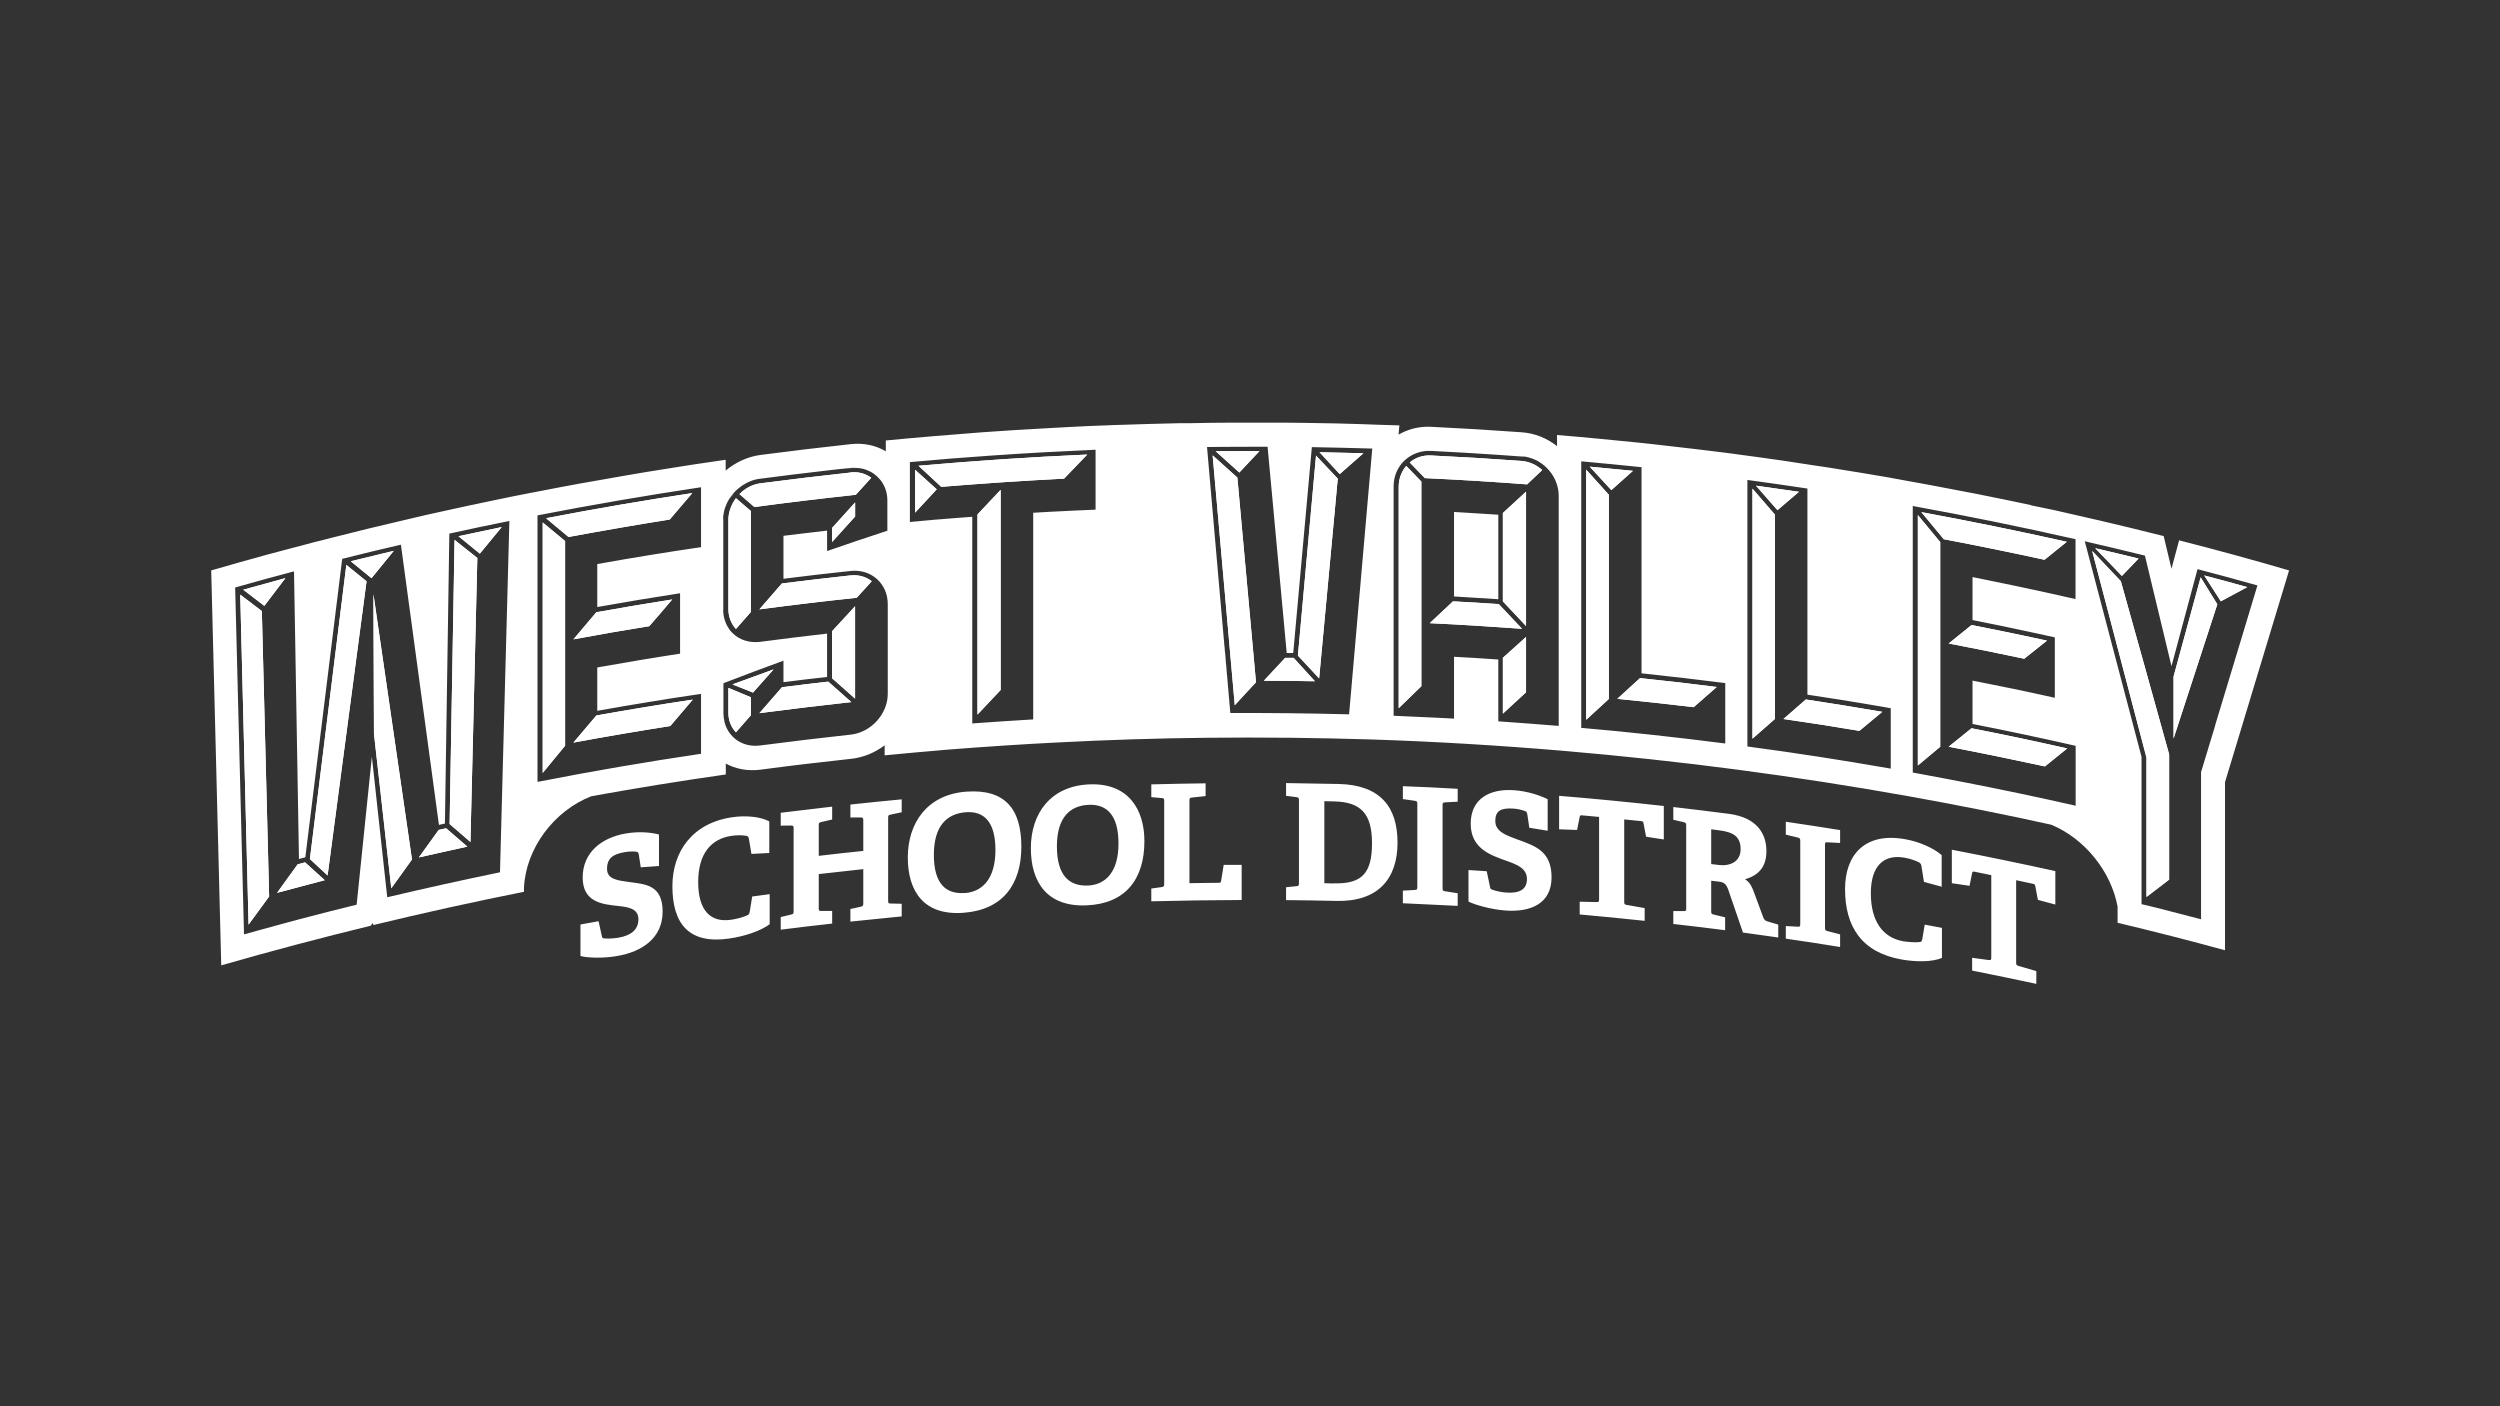 <?xml version="1.0" encoding="UTF-8"?>
<svg xmlns="http://www.w3.org/2000/svg" version="1.1" viewBox="0 0 1920 1080">
  <rect x="0" y="0" width="1920" height="1080" fill="#333333" stroke="none"/>
  <g>
    <g id="Layer_1">
      <g>
        <path fill="white" d="M201.1,469.3c1.9,73.1,3.8,146.1,5.6,219.2-5.3,7.2-10.5,14.4-15.8,21.6-2.1-84.5-4.3-169-6.4-253.4,5.5,4.2,11,8.4,16.6,12.6Z"></path>
        <path fill="white" d="M203,465.3c-5.4-4.1-10.8-8.3-16.2-12.4,10.8-3,21.6-6,32.4-8.9-5.4,7.1-10.8,14.2-16.2,21.3Z"></path>
        <path fill="white" d="M234.3,662.3c5,4.6,10.1,9.1,15.1,13.7-12.2,3.1-24.4,6.4-36.6,9.7,5.3-7.3,10.6-14.6,15.8-21.9,1.9-.5,3.8-1,5.7-1.5Z"></path>
        <path fill="white" d="M266,433.8c5.2,4.2,10.3,8.4,15.5,12.6-10,75.2-19.9,150.6-29.9,225.9-4.5-4.2-9.1-8.4-13.6-12.6,9.3-75.4,18.6-150.7,28-226Z"></path>
        <path fill="white" d="M302.4,423.1c-5.7,7-11.4,14-17.1,21-5.3-4.3-10.6-8.7-15.9-13,11-2.7,22-5.4,33-8Z"></path>
        <path fill="white" d="M286.8,456.3c9.8,67.9,19.7,135.8,29.6,203.8-5.3,7.4-10.6,14.7-15.9,22.1-4.4-39.6-8.8-79.1-13.3-118.7-.1-35.7-.3-71.5-.4-107.2Z"></path>
        <path fill="white" d="M342.6,636.1c5.5,4.7,10.9,9.4,16.3,14.1-12.4,2.7-24.8,5.4-37.2,8.3,5.1-7,10.1-14.1,15.2-21.1,1.9-.4,3.8-.8,5.7-1.3Z"></path>
        <path fill="white" d="M349.1,414.7c5.8,4.6,11.7,9.2,17.5,13.9-1.8,72.7-3.6,145.4-5.3,218.1-5.3-4.6-10.7-9.2-16-13.8,1.3-72.7,2.5-145.4,3.8-218.1Z"></path>
        <path fill="white" d="M385.3,404.8c-5.6,6.8-11.2,13.6-16.8,20.4-5.5-4.5-10.9-8.9-16.4-13.4,11-2.4,22.1-4.7,33.1-7Z"></path>
        <path fill="white" d="M416.8,401.2v192.4c5.7-7,11.5-14,17.2-20.9v-157.1c-5.7-4.8-11.5-9.6-17.2-14.3ZM458,470.2c-5.9,6.9-11.7,13.9-17.6,20.8,19.4-3.6,38.8-7,58.2-10.1,5.9-6.8,11.8-13.6,17.6-20.5-19.4,3.1-38.9,6.3-58.2,9.8ZM419.4,398c5.7,4.8,11.5,9.6,17.2,14.4,25.9-4.8,51.8-9.3,77.7-13.4,5.8-6.8,11.5-13.5,17.3-20.3-37.5,5.7-74.9,12.1-112.2,19.3ZM458,549.5c-5.9,6.9-11.7,13.9-17.6,20.8,24.7-4.6,49.5-8.8,74.3-12.7,5.8-6.8,11.5-13.5,17.3-20.3-24.7,3.7-49.4,7.8-74,12.2ZM565.2,382.6c-3.5,4.7-5.8,10.8-5.8,16.5v68.6c0,6.1,2.3,11.5,5.8,15.3,3.8-4.4,7.7-8.7,11.5-13.1v-77.4c-3.8-3.3-7.7-6.6-11.5-9.9ZM559.4,528.3v19.2c0,6.1,2.3,11.2,5.8,14.9,3.8-4.4,7.7-8.7,11.5-13.1v-13.8c-5.8-2.4-11.5-4.8-17.3-7.2ZM562.5,525.6c5.2,2.1,10.5,4.2,15.8,6.3,5.3-6,10.5-11.9,15.8-17.8-10.5,3.8-21,7.6-31.5,11.5ZM636,523.5c-11.8,1.3-23.6,2.8-35.4,4.3-5.8,6.6-11.5,13.2-17.3,19.9,23.5-3.1,47-5.9,70.5-8.5-5.9-5.2-11.8-10.5-17.7-15.7ZM639,405.5v10.7c5.9-6.5,11.8-13.1,17.7-19.6v-10.7c-5.9,6.5-11.8,13-17.7,19.6ZM639,484.8v36c5.9,5.2,11.8,10.4,17.7,15.7v-70.9c-5.9,6.4-11.8,12.8-17.7,19.2ZM653.3,441.9c-17.6,1.9-35.2,4-52.8,6.2-5.8,6.6-11.5,13.2-17.3,19.9,24.9-3.3,49.8-6.3,74.7-8.9,3.9-4.2,7.7-8.5,11.6-12.7-4.6-3.4-10-5.1-16.2-4.4ZM653.3,362.9c-23.1,2.5-46.2,5.3-69.3,8.3-6.2.8-11.9,3.9-16.1,8.3,3.8,3.3,7.7,6.6,11.5,9.9,25.9-3.5,51.8-6.6,77.8-9.4,4-4.4,8-8.8,11.9-13.1-4.2-3-9.6-4.8-15.8-4.1ZM653.3,362.9c-23.1,2.5-46.2,5.3-69.3,8.3-6.2.8-11.9,3.9-16.1,8.3,3.8,3.3,7.7,6.6,11.5,9.9,25.9-3.5,51.8-6.6,77.8-9.4,4-4.4,8-8.8,11.9-13.1-4.2-3-9.6-4.8-15.8-4.1ZM653.3,441.9c-17.6,1.9-35.2,4-52.8,6.2-5.8,6.6-11.5,13.2-17.3,19.9,24.9-3.3,49.8-6.3,74.7-8.9,3.9-4.2,7.7-8.5,11.6-12.7-4.6-3.4-10-5.1-16.2-4.4ZM639,484.8v36c5.9,5.2,11.8,10.4,17.7,15.7v-70.9c-5.9,6.4-11.8,12.8-17.7,19.2ZM639,405.5v10.7c5.9-6.5,11.8-13.1,17.7-19.6v-10.7c-5.9,6.5-11.8,13-17.7,19.6ZM636,523.5c-11.8,1.3-23.6,2.8-35.4,4.3-5.8,6.6-11.5,13.2-17.3,19.9,23.5-3.1,47-5.9,70.5-8.5-5.9-5.2-11.8-10.5-17.7-15.7ZM562.5,525.6c5.2,2.1,10.5,4.2,15.8,6.3,5.3-6,10.5-11.9,15.8-17.8-10.5,3.8-21,7.6-31.5,11.5ZM559.4,528.3v19.2c0,6.1,2.3,11.2,5.8,14.9,3.8-4.4,7.7-8.7,11.5-13.1v-13.8c-5.8-2.4-11.5-4.8-17.3-7.2ZM565.2,382.6c-3.5,4.7-5.8,10.8-5.8,16.5v68.6c0,6.1,2.3,11.5,5.8,15.3,3.8-4.4,7.7-8.7,11.5-13.1v-77.4c-3.8-3.3-7.7-6.6-11.5-9.9ZM458,549.5c-5.9,6.9-11.7,13.9-17.6,20.8,24.7-4.6,49.5-8.8,74.3-12.7,5.8-6.8,11.5-13.5,17.3-20.3-24.7,3.7-49.4,7.8-74,12.2ZM419.4,398c5.7,4.8,11.5,9.6,17.2,14.4,25.9-4.8,51.8-9.3,77.7-13.4,5.8-6.8,11.5-13.5,17.3-20.3-37.5,5.7-74.9,12.1-112.2,19.3ZM458,470.2c-5.9,6.9-11.7,13.9-17.6,20.8,19.4-3.6,38.8-7,58.2-10.1,5.9-6.8,11.8-13.6,17.6-20.5-19.4,3.1-38.9,6.3-58.2,9.8ZM416.8,401.2v192.4c5.7-7,11.5-14,17.2-20.9v-157.1c-5.7-4.8-11.5-9.6-17.2-14.3ZM416.8,401.2v192.4c5.7-7,11.5-14,17.2-20.9v-157.1c-5.7-4.8-11.5-9.6-17.2-14.3ZM458,470.2c-5.9,6.9-11.7,13.9-17.6,20.8,19.4-3.6,38.8-7,58.2-10.1,5.9-6.8,11.8-13.6,17.6-20.5-19.4,3.1-38.9,6.3-58.2,9.8ZM419.4,398c5.7,4.8,11.5,9.6,17.2,14.4,25.9-4.8,51.8-9.3,77.7-13.4,5.8-6.8,11.5-13.5,17.3-20.3-37.5,5.7-74.9,12.1-112.2,19.3ZM458,549.5c-5.9,6.9-11.7,13.9-17.6,20.8,24.7-4.6,49.5-8.8,74.3-12.7,5.8-6.8,11.5-13.5,17.3-20.3-24.7,3.7-49.4,7.8-74,12.2ZM565.2,382.6c-3.5,4.7-5.8,10.8-5.8,16.5v68.6c0,6.1,2.3,11.5,5.8,15.3,3.8-4.4,7.7-8.7,11.5-13.1v-77.4c-3.8-3.3-7.7-6.6-11.5-9.9ZM559.4,528.3v19.2c0,6.1,2.3,11.2,5.8,14.9,3.8-4.4,7.7-8.7,11.5-13.1v-13.8c-5.8-2.4-11.5-4.8-17.3-7.2ZM562.5,525.6c5.2,2.1,10.5,4.2,15.8,6.3,5.3-6,10.5-11.9,15.8-17.8-10.5,3.8-21,7.6-31.5,11.5ZM636,523.5c-11.8,1.3-23.6,2.8-35.4,4.3-5.8,6.6-11.5,13.2-17.3,19.9,23.5-3.1,47-5.9,70.5-8.5-5.9-5.2-11.8-10.5-17.7-15.7ZM639,405.5v10.7c5.9-6.5,11.8-13.1,17.7-19.6v-10.7c-5.9,6.5-11.8,13-17.7,19.6ZM639,484.8v36c5.9,5.2,11.8,10.4,17.7,15.7v-70.9c-5.9,6.4-11.8,12.8-17.7,19.2ZM653.3,441.9c-17.6,1.9-35.2,4-52.8,6.2-5.8,6.6-11.5,13.2-17.3,19.9,24.9-3.3,49.8-6.3,74.7-8.9,3.9-4.2,7.7-8.5,11.6-12.7-4.6-3.4-10-5.1-16.2-4.4ZM653.3,362.9c-23.1,2.5-46.2,5.3-69.3,8.3-6.2.8-11.9,3.9-16.1,8.3,3.8,3.3,7.7,6.6,11.5,9.9,25.9-3.5,51.8-6.6,77.8-9.4,4-4.4,8-8.8,11.9-13.1-4.2-3-9.6-4.8-15.8-4.1ZM702.8,360.7v33c5.5-6,11.1-12,16.6-17.9-5.5-5-11.1-10-16.6-15ZM750.7,395.1v153.7c5.9-6.3,11.9-12.6,17.8-18.9v-153.7c-5.9,6.3-11.8,12.6-17.8,18.9ZM705.5,357.8c5.8,5.4,11.6,10.7,17.4,16.1,31.4-2.6,62.8-4.7,94.3-6.3,5.9-6.2,11.9-12.3,17.8-18.5-43.2,1.9-86.4,4.8-129.5,8.6ZM950.3,366.8c-6.3-5.7-12.7-11.4-19-17.1,5.7,63.9,11.4,127.9,17,191.9,5.4-5.9,10.8-11.8,16.3-17.6-4.8-52.4-9.5-104.8-14.3-157.1ZM933.6,346.5c6.1,5.4,12.1,10.9,18.2,16.4,5.2-5.5,10.3-11,15.5-16.5-11.2,0-22.5,0-33.7.1ZM993.6,505.3c-2.2,0-4.4,0-6.6,0-5.4,5.8-10.8,11.7-16.3,17.5,13,0,26.1.2,39.1.4-5.4-6-10.8-11.9-16.3-17.9ZM1010.7,350c-4.6,51.1-9.3,102.3-13.9,153.5,5.4,5.8,10.8,11.7,16.3,17.5,4.8-51.2,9.5-102.3,14.3-153.4-5.6-5.9-11.1-11.7-16.6-17.6ZM1013.4,347.3c5.2,5.6,10.3,11.2,15.5,16.8,6.1-5.4,12.1-10.7,18.2-16-11.2-.3-22.5-.6-33.7-.8ZM1013.4,347.3c5.2,5.6,10.3,11.2,15.5,16.8,6.1-5.4,12.1-10.7,18.2-16-11.2-.3-22.5-.6-33.7-.8ZM1010.7,350c-4.6,51.1-9.3,102.3-13.9,153.5,5.4,5.8,10.8,11.7,16.3,17.5,4.8-51.2,9.5-102.3,14.3-153.4-5.6-5.9-11.1-11.7-16.6-17.6ZM993.6,505.3c-2.2,0-4.4,0-6.6,0-5.4,5.8-10.8,11.7-16.3,17.5,13,0,26.1.2,39.1.4-5.4-6-10.8-11.9-16.3-17.9ZM933.6,346.5c6.1,5.4,12.1,10.9,18.2,16.4,5.2-5.5,10.3-11,15.5-16.5-11.2,0-22.5,0-33.7.1ZM950.3,366.8c-6.3-5.7-12.7-11.4-19-17.1,5.7,63.9,11.4,127.9,17,191.9,5.4-5.9,10.8-11.8,16.3-17.6-4.8-52.4-9.5-104.8-14.3-157.1ZM705.5,357.8c5.8,5.4,11.6,10.7,17.4,16.1,31.4-2.6,62.8-4.7,94.3-6.3,5.9-6.2,11.9-12.3,17.8-18.5-43.2,1.9-86.4,4.8-129.5,8.6ZM750.7,395.1v153.7c5.9-6.3,11.9-12.6,17.8-18.9v-153.7c-5.9,6.3-11.8,12.6-17.8,18.9ZM702.8,360.7v33c5.5-6,11.1-12,16.6-17.9-5.5-5-11.1-10-16.6-15ZM653.3,362.9c-23.1,2.5-46.2,5.3-69.3,8.3-6.2.8-11.9,3.9-16.1,8.3,3.8,3.3,7.7,6.6,11.5,9.9,25.9-3.5,51.8-6.6,77.8-9.4,4-4.4,8-8.8,11.9-13.1-4.2-3-9.6-4.8-15.8-4.1ZM653.3,441.9c-17.6,1.9-35.2,4-52.8,6.2-5.8,6.6-11.5,13.2-17.3,19.9,24.9-3.3,49.8-6.3,74.7-8.9,3.9-4.2,7.7-8.5,11.6-12.7-4.6-3.4-10-5.1-16.2-4.4ZM639,484.8v36c5.9,5.2,11.8,10.4,17.7,15.7v-70.9c-5.9,6.4-11.8,12.8-17.7,19.2ZM639,405.5v10.7c5.9-6.5,11.8-13.1,17.7-19.6v-10.7c-5.9,6.5-11.8,13-17.7,19.6ZM636,523.5c-11.8,1.3-23.6,2.8-35.4,4.3-5.8,6.6-11.5,13.2-17.3,19.9,23.5-3.1,47-5.9,70.5-8.5-5.9-5.2-11.8-10.5-17.7-15.7ZM562.5,525.6c5.2,2.1,10.5,4.2,15.8,6.3,5.3-6,10.5-11.9,15.8-17.8-10.5,3.8-21,7.6-31.5,11.5ZM559.4,528.3v19.2c0,6.1,2.3,11.2,5.8,14.9,3.8-4.4,7.7-8.7,11.5-13.1v-13.8c-5.8-2.4-11.5-4.8-17.3-7.2ZM565.2,382.6c-3.5,4.7-5.8,10.8-5.8,16.5v68.6c0,6.1,2.3,11.5,5.8,15.3,3.8-4.4,7.7-8.7,11.5-13.1v-77.4c-3.8-3.3-7.7-6.6-11.5-9.9ZM458,549.5c-5.9,6.9-11.7,13.9-17.6,20.8,24.7-4.6,49.5-8.8,74.3-12.7,5.8-6.8,11.5-13.5,17.3-20.3-24.7,3.7-49.4,7.8-74,12.2ZM419.4,398c5.7,4.8,11.5,9.6,17.2,14.4,25.9-4.8,51.8-9.3,77.7-13.4,5.8-6.8,11.5-13.5,17.3-20.3-37.5,5.7-74.9,12.1-112.2,19.3ZM458,470.2c-5.9,6.9-11.7,13.9-17.6,20.8,19.4-3.6,38.8-7,58.2-10.1,5.9-6.8,11.8-13.6,17.6-20.5-19.4,3.1-38.9,6.3-58.2,9.8ZM416.8,401.2v192.4c5.7-7,11.5-14,17.2-20.9v-157.1c-5.7-4.8-11.5-9.6-17.2-14.3ZM416.8,401.2v192.4c5.7-7,11.5-14,17.2-20.9v-157.1c-5.7-4.8-11.5-9.6-17.2-14.3ZM458,470.2c-5.9,6.9-11.7,13.9-17.6,20.8,19.4-3.6,38.8-7,58.2-10.1,5.9-6.8,11.8-13.6,17.6-20.5-19.4,3.1-38.9,6.3-58.2,9.8ZM419.4,398c5.7,4.8,11.5,9.6,17.2,14.4,25.9-4.8,51.8-9.3,77.7-13.4,5.8-6.8,11.5-13.5,17.3-20.3-37.5,5.7-74.9,12.1-112.2,19.3ZM458,549.5c-5.9,6.9-11.7,13.9-17.6,20.8,24.7-4.6,49.5-8.8,74.3-12.7,5.8-6.8,11.5-13.5,17.3-20.3-24.7,3.7-49.4,7.8-74,12.2ZM565.2,382.6c-3.5,4.7-5.8,10.8-5.8,16.5v68.6c0,6.1,2.3,11.5,5.8,15.3,3.8-4.4,7.7-8.7,11.5-13.1v-77.4c-3.8-3.3-7.7-6.6-11.5-9.9ZM559.4,528.3v19.2c0,6.1,2.3,11.2,5.8,14.9,3.8-4.4,7.7-8.7,11.5-13.1v-13.8c-5.8-2.4-11.5-4.8-17.3-7.2ZM562.5,525.6c5.2,2.1,10.5,4.2,15.8,6.3,5.3-6,10.5-11.9,15.8-17.8-10.5,3.8-21,7.6-31.5,11.5ZM636,523.5c-11.8,1.3-23.6,2.8-35.4,4.3-5.8,6.6-11.5,13.2-17.3,19.9,23.5-3.1,47-5.9,70.5-8.5-5.9-5.2-11.8-10.5-17.7-15.7ZM639,405.5v10.7c5.9-6.5,11.8-13.1,17.7-19.6v-10.7c-5.9,6.5-11.8,13-17.7,19.6ZM639,484.8v36c5.9,5.2,11.8,10.4,17.7,15.7v-70.9c-5.9,6.4-11.8,12.8-17.7,19.2ZM653.3,441.9c-17.6,1.9-35.2,4-52.8,6.2-5.8,6.6-11.5,13.2-17.3,19.9,24.9-3.3,49.8-6.3,74.7-8.9,3.9-4.2,7.7-8.5,11.6-12.7-4.6-3.4-10-5.1-16.2-4.4ZM653.3,362.9c-23.1,2.5-46.2,5.3-69.3,8.3-6.2.8-11.9,3.9-16.1,8.3,3.8,3.3,7.7,6.6,11.5,9.9,25.9-3.5,51.8-6.6,77.8-9.4,4-4.4,8-8.8,11.9-13.1-4.2-3-9.6-4.8-15.8-4.1ZM702.8,360.7v33c5.5-6,11.1-12,16.6-17.9-5.5-5-11.1-10-16.6-15ZM750.7,395.1v153.7c5.9-6.3,11.9-12.6,17.8-18.9v-153.7c-5.9,6.3-11.8,12.6-17.8,18.9ZM705.5,357.8c5.8,5.4,11.6,10.7,17.4,16.1,31.4-2.6,62.8-4.7,94.3-6.3,5.9-6.2,11.9-12.3,17.8-18.5-43.2,1.9-86.4,4.8-129.5,8.6ZM950.3,366.8c-6.3-5.7-12.7-11.4-19-17.1,5.7,63.9,11.4,127.9,17,191.9,5.4-5.9,10.8-11.8,16.3-17.6-4.8-52.4-9.5-104.8-14.3-157.1ZM933.6,346.5c6.1,5.4,12.1,10.9,18.2,16.4,5.2-5.5,10.3-11,15.5-16.5-11.2,0-22.5,0-33.7.1ZM993.6,505.3c-2.2,0-4.4,0-6.6,0-5.4,5.8-10.8,11.7-16.3,17.5,13,0,26.1.2,39.1.4-5.4-6-10.8-11.9-16.3-17.9ZM1010.7,350c-4.6,51.1-9.3,102.3-13.9,153.5,5.4,5.8,10.8,11.7,16.3,17.5,4.8-51.2,9.5-102.3,14.3-153.4-5.6-5.9-11.1-11.7-16.6-17.6ZM1013.4,347.3c5.2,5.6,10.3,11.2,15.5,16.8,6.1-5.4,12.1-10.7,18.2-16-11.2-.3-22.5-.6-33.7-.8ZM1080,357.8c-3.5,4.1-5.8,9.7-5.8,15.9v170.2c5.8-5.6,11.6-11.3,17.4-16.9v-157.1c-3.9-4-7.7-8-11.6-12ZM1125.2,393.8c-2.8-.2-5.7-.3-8.5-.5v64.8c2.8.2,5.7.3,8.5.5,8.5.5,17,1,25.5,1.6v-64.8c-8.5-.6-17-1.1-25.5-1.6ZM1151.1,464c-11.7-.8-23.5-1.5-35.2-2.1-5.9,5.6-11.9,11.1-17.8,16.7,23.6,1.1,47.2,2.6,70.7,4.3-5.9-6.3-11.8-12.6-17.8-18.9ZM1154.2,394v67.8c5.9,6.3,11.9,12.6,17.8,18.9v-103.1c-5.9,5.4-11.8,10.9-17.8,16.4ZM1154.2,505.2v42.9c5.9-5.5,11.9-10.9,17.8-16.4v-42.5c-5.9,5.3-11.8,10.6-17.8,16ZM1168.5,354c-23.2-1.7-46.4-3.1-69.6-4.2-6.2-.3-12,1.7-16.2,5.4,3.9,4,7.7,8,11.6,12,26.2,1.2,52.3,2.8,78.5,4.8,3.9-3.7,7.7-7.3,11.6-11-4.2-3.8-9.7-6.5-15.8-7ZM1218.2,360.8v192c5.8-5.4,11.6-10.7,17.4-16v-156.8c-5.8-6.4-11.6-12.9-17.4-19.3ZM1220.9,358.4c5.5,6,11.1,12,16.6,18,5.5-5,11.1-9.9,16.6-14.8-11-1.1-22.1-2.2-33.2-3.2ZM1259.5,520.8c-5.8,5.3-11.6,10.6-17.4,15.9,19.5,1.9,39.1,4.1,58.6,6.4,5.9-5.2,11.8-10.3,17.7-15.5-19.6-2.5-39.3-4.8-58.9-6.8ZM1259.5,520.8c-5.8,5.3-11.6,10.6-17.4,15.9,19.5,1.9,39.1,4.1,58.6,6.4,5.9-5.2,11.8-10.3,17.7-15.5-19.6-2.5-39.3-4.8-58.9-6.8ZM1220.9,358.4c5.5,6,11.1,12,16.6,18,5.5-5,11.1-9.9,16.6-14.8-11-1.1-22.1-2.2-33.2-3.2ZM1218.2,360.8v192c5.8-5.4,11.6-10.7,17.4-16v-156.8c-5.8-6.4-11.6-12.9-17.4-19.3ZM1168.5,354c-23.2-1.7-46.4-3.1-69.6-4.2-6.2-.3-12,1.7-16.2,5.4,3.9,4,7.7,8,11.6,12,26.2,1.2,52.3,2.8,78.5,4.8,3.9-3.7,7.7-7.3,11.6-11-4.2-3.8-9.7-6.5-15.8-7ZM1154.2,505.2v42.9c5.9-5.5,11.9-10.9,17.8-16.4v-42.5c-5.9,5.3-11.8,10.6-17.8,16ZM1154.2,394v67.8c5.9,6.3,11.9,12.6,17.8,18.9v-103.1c-5.9,5.4-11.8,10.9-17.8,16.4ZM1151.1,464c-11.7-.8-23.5-1.5-35.2-2.1-5.9,5.6-11.9,11.1-17.8,16.7,23.6,1.1,47.2,2.6,70.7,4.3-5.9-6.3-11.8-12.6-17.8-18.9ZM1125.2,393.8c-2.8-.2-5.7-.3-8.5-.5v64.8c2.8.2,5.7.3,8.5.5,8.5.5,17,1,25.5,1.6v-64.8c-8.5-.6-17-1.1-25.5-1.6ZM1080,357.8c-3.5,4.1-5.8,9.7-5.8,15.9v170.2c5.8-5.6,11.6-11.3,17.4-16.9v-157.1c-3.9-4-7.7-8-11.6-12ZM1013.4,347.3c5.2,5.6,10.3,11.2,15.5,16.8,6.1-5.4,12.1-10.7,18.2-16-11.2-.3-22.5-.6-33.7-.8ZM1010.7,350c-4.6,51.1-9.3,102.3-13.9,153.5,5.4,5.8,10.8,11.7,16.3,17.5,4.8-51.2,9.5-102.3,14.3-153.4-5.6-5.9-11.1-11.7-16.6-17.6ZM993.6,505.3c-2.2,0-4.4,0-6.6,0-5.4,5.8-10.8,11.7-16.3,17.5,13,0,26.1.2,39.1.4-5.4-6-10.8-11.9-16.3-17.9ZM933.6,346.5c6.1,5.4,12.1,10.9,18.2,16.4,5.2-5.5,10.3-11,15.5-16.5-11.2,0-22.5,0-33.7.1ZM950.3,366.8c-6.3-5.7-12.7-11.4-19-17.1,5.7,63.9,11.4,127.9,17,191.9,5.4-5.9,10.8-11.8,16.3-17.6-4.8-52.4-9.5-104.8-14.3-157.1ZM705.5,357.8c5.8,5.4,11.6,10.7,17.4,16.1,31.4-2.6,62.8-4.7,94.3-6.3,5.9-6.2,11.9-12.3,17.8-18.5-43.2,1.9-86.4,4.8-129.5,8.6ZM750.7,395.1v153.7c5.9-6.3,11.9-12.6,17.8-18.9v-153.7c-5.9,6.3-11.8,12.6-17.8,18.9ZM702.8,360.7v33c5.5-6,11.1-12,16.6-17.9-5.5-5-11.1-10-16.6-15ZM653.3,362.9c-23.1,2.5-46.2,5.3-69.3,8.3-6.2.8-11.9,3.9-16.1,8.3,3.8,3.3,7.7,6.6,11.5,9.9,25.9-3.5,51.8-6.6,77.8-9.4,4-4.4,8-8.8,11.9-13.1-4.2-3-9.6-4.8-15.8-4.1ZM653.3,441.9c-17.6,1.9-35.2,4-52.8,6.2-5.8,6.6-11.5,13.2-17.3,19.9,24.9-3.3,49.8-6.3,74.7-8.9,3.9-4.2,7.7-8.5,11.6-12.7-4.6-3.4-10-5.1-16.2-4.4ZM639,484.8v36c5.9,5.2,11.8,10.4,17.7,15.7v-70.9c-5.9,6.4-11.8,12.8-17.7,19.2ZM639,405.5v10.7c5.9-6.5,11.8-13.1,17.7-19.6v-10.7c-5.9,6.5-11.8,13-17.7,19.6ZM636,523.5c-11.8,1.3-23.6,2.8-35.4,4.3-5.8,6.6-11.5,13.2-17.3,19.9,23.5-3.1,47-5.9,70.5-8.5-5.9-5.2-11.8-10.5-17.7-15.7ZM562.5,525.6c5.2,2.1,10.5,4.2,15.8,6.3,5.3-6,10.5-11.9,15.8-17.8-10.5,3.8-21,7.6-31.5,11.5ZM559.4,528.3v19.2c0,6.1,2.3,11.2,5.8,14.9,3.8-4.4,7.7-8.7,11.5-13.1v-13.8c-5.8-2.4-11.5-4.8-17.3-7.2ZM565.2,382.6c-3.5,4.7-5.8,10.8-5.8,16.5v68.6c0,6.1,2.3,11.5,5.8,15.3,3.8-4.4,7.7-8.7,11.5-13.1v-77.4c-3.8-3.3-7.7-6.6-11.5-9.9ZM458,549.5c-5.9,6.9-11.7,13.9-17.6,20.8,24.7-4.6,49.5-8.8,74.3-12.7,5.8-6.8,11.5-13.5,17.3-20.3-24.7,3.7-49.4,7.8-74,12.2ZM419.4,398c5.7,4.8,11.5,9.6,17.2,14.4,25.9-4.8,51.8-9.3,77.7-13.4,5.8-6.8,11.5-13.5,17.3-20.3-37.5,5.7-74.9,12.1-112.2,19.3ZM458,470.2c-5.9,6.9-11.7,13.9-17.6,20.8,19.4-3.6,38.8-7,58.2-10.1,5.9-6.8,11.8-13.6,17.6-20.5-19.4,3.1-38.9,6.3-58.2,9.8ZM416.8,401.2v192.4c5.7-7,11.5-14,17.2-20.9v-157.1c-5.7-4.8-11.5-9.6-17.2-14.3ZM416.8,401.2v192.4c5.7-7,11.5-14,17.2-20.9v-157.1c-5.7-4.8-11.5-9.6-17.2-14.3ZM458,470.2c-5.9,6.9-11.7,13.9-17.6,20.8,19.4-3.6,38.8-7,58.2-10.1,5.9-6.8,11.8-13.6,17.6-20.5-19.4,3.1-38.9,6.3-58.2,9.8ZM419.4,398c5.7,4.8,11.5,9.6,17.2,14.4,25.9-4.8,51.8-9.3,77.7-13.4,5.8-6.8,11.5-13.5,17.3-20.3-37.5,5.7-74.9,12.1-112.2,19.3ZM458,549.5c-5.9,6.9-11.7,13.9-17.6,20.8,24.7-4.6,49.5-8.8,74.3-12.7,5.8-6.8,11.5-13.5,17.3-20.3-24.7,3.7-49.4,7.8-74,12.2ZM565.2,382.6c-3.5,4.7-5.8,10.8-5.8,16.5v68.6c0,6.1,2.3,11.5,5.8,15.3,3.8-4.4,7.7-8.7,11.5-13.1v-77.4c-3.8-3.3-7.7-6.6-11.5-9.9ZM559.4,528.3v19.2c0,6.1,2.3,11.2,5.8,14.9,3.8-4.4,7.7-8.7,11.5-13.1v-13.8c-5.8-2.4-11.5-4.8-17.3-7.2ZM562.5,525.6c5.2,2.1,10.5,4.2,15.8,6.3,5.3-6,10.5-11.9,15.8-17.8-10.5,3.8-21,7.6-31.5,11.5ZM636,523.5c-11.8,1.3-23.6,2.8-35.4,4.3-5.8,6.6-11.5,13.2-17.3,19.9,23.5-3.1,47-5.9,70.5-8.5-5.9-5.2-11.8-10.5-17.7-15.7ZM639,405.5v10.7c5.9-6.5,11.8-13.1,17.7-19.6v-10.7c-5.9,6.5-11.8,13-17.7,19.6ZM639,484.8v36c5.9,5.2,11.8,10.4,17.7,15.7v-70.9c-5.9,6.4-11.8,12.8-17.7,19.2ZM653.3,441.9c-17.6,1.9-35.2,4-52.8,6.2-5.8,6.6-11.5,13.2-17.3,19.9,24.9-3.3,49.8-6.3,74.7-8.9,3.9-4.2,7.7-8.5,11.6-12.7-4.6-3.4-10-5.1-16.2-4.4ZM653.3,362.9c-23.1,2.5-46.2,5.3-69.3,8.3-6.2.8-11.9,3.9-16.1,8.3,3.8,3.3,7.7,6.6,11.5,9.9,25.9-3.5,51.8-6.6,77.8-9.4,4-4.4,8-8.8,11.9-13.1-4.2-3-9.6-4.8-15.8-4.1ZM702.8,360.7v33c5.5-6,11.1-12,16.6-17.9-5.5-5-11.1-10-16.6-15ZM750.7,395.1v153.7c5.9-6.3,11.9-12.6,17.8-18.9v-153.7c-5.9,6.3-11.8,12.6-17.8,18.9ZM705.5,357.8c5.8,5.4,11.6,10.7,17.4,16.1,31.4-2.6,62.8-4.7,94.3-6.3,5.9-6.2,11.9-12.3,17.8-18.5-43.2,1.9-86.4,4.8-129.5,8.6ZM950.3,366.8c-6.3-5.7-12.7-11.4-19-17.1,5.7,63.9,11.4,127.9,17,191.9,5.4-5.9,10.8-11.8,16.3-17.6-4.8-52.4-9.5-104.8-14.3-157.1ZM933.6,346.5c6.1,5.4,12.1,10.9,18.2,16.4,5.2-5.5,10.3-11,15.5-16.5-11.2,0-22.5,0-33.7.1ZM993.6,505.3c-2.2,0-4.4,0-6.6,0-5.4,5.8-10.8,11.7-16.3,17.5,13,0,26.1.2,39.1.4-5.4-6-10.8-11.9-16.3-17.9ZM1010.7,350c-4.6,51.1-9.3,102.3-13.9,153.5,5.4,5.8,10.8,11.7,16.3,17.5,4.8-51.2,9.5-102.3,14.3-153.4-5.6-5.9-11.1-11.7-16.6-17.6ZM1013.4,347.3c5.2,5.6,10.3,11.2,15.5,16.8,6.1-5.4,12.1-10.7,18.2-16-11.2-.3-22.5-.6-33.7-.8ZM1080,357.8c-3.5,4.1-5.8,9.7-5.8,15.9v170.2c5.8-5.6,11.6-11.3,17.4-16.9v-157.1c-3.9-4-7.7-8-11.6-12ZM1125.2,393.8c-2.8-.2-5.7-.3-8.5-.5v64.8c2.8.2,5.7.3,8.5.5,8.5.5,17,1,25.5,1.6v-64.8c-8.5-.6-17-1.1-25.5-1.6ZM1151.1,464c-11.7-.8-23.5-1.5-35.2-2.1-5.9,5.6-11.9,11.1-17.8,16.7,23.6,1.1,47.2,2.6,70.7,4.3-5.9-6.3-11.8-12.6-17.8-18.9ZM1154.2,394v67.8c5.9,6.3,11.9,12.6,17.8,18.9v-103.1c-5.9,5.4-11.8,10.9-17.8,16.4ZM1154.2,505.2v42.9c5.9-5.5,11.9-10.9,17.8-16.4v-42.5c-5.9,5.3-11.8,10.6-17.8,16ZM1168.5,354c-23.2-1.7-46.4-3.1-69.6-4.2-6.2-.3-12,1.7-16.2,5.4,3.9,4,7.7,8,11.6,12,26.2,1.2,52.3,2.8,78.5,4.8,3.9-3.7,7.7-7.3,11.6-11-4.2-3.8-9.7-6.5-15.8-7ZM1218.2,360.8v192c5.8-5.4,11.6-10.7,17.4-16v-156.8c-5.8-6.4-11.6-12.9-17.4-19.3ZM1220.9,358.4c5.5,6,11.1,12,16.6,18,5.5-5,11.1-9.9,16.6-14.8-11-1.1-22.1-2.2-33.2-3.2ZM1259.5,520.8c-5.8,5.3-11.6,10.6-17.4,15.9,19.5,1.9,39.1,4.1,58.6,6.4,5.9-5.2,11.8-10.3,17.7-15.5-19.6-2.5-39.3-4.8-58.9-6.8ZM1345.9,375.3v192c5.8-5.1,11.5-10.2,17.3-15.2v-156.8c-5.8-6.7-11.5-13.4-17.3-20ZM1348.6,373c5.5,6.2,11,12.5,16.5,18.8,5.5-4.7,11-9.4,16.5-14.1-11-1.6-22-3.2-33-4.7ZM1387,537.1c-5.8,5-11.5,10-17.3,15.1,19.5,2.8,38.9,5.8,58.3,9.1,5.9-4.9,11.8-9.8,17.6-14.6-19.5-3.4-39.1-6.5-58.7-9.5ZM1472.9,395.5v192.4c5.7-4.8,11.5-9.6,17.2-14.4v-157.1c-5.7-7-11.5-13.9-17.2-20.8ZM1514.2,480c-5.8,4.7-11.7,9.5-17.6,14.2,19.3,3.7,38.7,7.6,58,11.7,5.8-4.6,11.7-9.3,17.5-13.9-19.3-4.2-38.6-8.2-57.9-12ZM1475.6,393.3c5.7,6.9,11.5,13.9,17.2,20.8,25.8,4.9,51.6,10.2,77.4,15.8,5.7-4.6,11.4-9.2,17.1-13.8-37.1-8.3-74.4-15.9-111.7-22.8ZM1514.2,559.3c-5.8,4.7-11.7,9.5-17.6,14.2,24.7,4.7,49.3,9.8,73.9,15.1,5.7-4.6,11.4-9.2,17.1-13.8-24.4-5.5-48.9-10.7-73.5-15.5ZM1514.2,559.3c-5.8,4.7-11.7,9.5-17.6,14.2,24.7,4.7,49.3,9.8,73.9,15.1,5.7-4.6,11.4-9.2,17.1-13.8-24.4-5.5-48.9-10.7-73.5-15.5ZM1587.3,416.1c-37.1-8.3-74.4-15.9-111.7-22.8,5.7,6.9,11.5,13.9,17.2,20.8,25.8,4.9,51.6,10.2,77.4,15.8,5.7-4.6,11.4-9.2,17.1-13.8ZM1496.6,494.2c19.3,3.7,38.7,7.6,58,11.7,5.8-4.6,11.7-9.3,17.5-13.9-19.3-4.2-38.6-8.2-57.9-12-5.8,4.7-11.7,9.5-17.6,14.2ZM1472.9,587.9c5.7-4.8,11.5-9.6,17.2-14.4v-157.1c-5.7-7-11.5-13.9-17.2-20.8v192.4ZM1387,537.1c-5.8,5-11.5,10-17.3,15.1,19.5,2.8,38.9,5.8,58.3,9.1,5.9-4.9,11.8-9.8,17.6-14.6-19.5-3.4-39.1-6.5-58.7-9.5ZM1348.6,373c5.5,6.2,11,12.5,16.5,18.8,5.5-4.7,11-9.4,16.5-14.1-11-1.6-22-3.2-33-4.7ZM1345.9,567.3c5.8-5.1,11.5-10.2,17.3-15.2v-156.8c-5.8-6.7-11.5-13.4-17.3-20v192ZM1259.5,520.8c-5.8,5.3-11.6,10.6-17.4,15.9,19.5,1.9,39.1,4.1,58.6,6.4,5.9-5.2,11.8-10.3,17.7-15.5-19.6-2.5-39.3-4.8-58.9-6.8ZM1220.9,358.4c5.5,6,11.1,12,16.6,18,5.5-5,11.1-9.9,16.6-14.8-11-1.1-22.1-2.2-33.2-3.2ZM1218.2,552.8c5.8-5.4,11.6-10.7,17.4-16v-156.8c-5.8-6.4-11.6-12.9-17.4-19.3v192ZM1168.5,354c-23.2-1.7-46.4-3.1-69.6-4.2-6.2-.3-12,1.7-16.2,5.4,3.9,4,7.7,8,11.6,12,26.2,1.2,52.3,2.8,78.5,4.8,3.9-3.7,7.7-7.3,11.6-11-4.2-3.8-9.7-6.5-15.8-7ZM1154.2,548.1c5.9-5.5,11.9-10.9,17.8-16.4v-42.5c-5.9,5.3-11.8,10.6-17.8,16v42.9ZM1154.2,461.9c5.9,6.3,11.9,12.6,17.8,18.9v-103.1c-5.9,5.4-11.8,10.9-17.8,16.4v67.8ZM1098.2,478.5c23.6,1.1,47.2,2.6,70.7,4.3-5.9-6.3-11.8-12.6-17.8-18.9-11.7-.8-23.5-1.5-35.2-2.1-5.9,5.6-11.9,11.1-17.8,16.7ZM1150.7,395.3c-8.5-.6-17-1.1-25.5-1.6-2.8-.2-5.7-.3-8.5-.5v64.8c2.8.2,5.7.3,8.5.5,8.5.5,17,1,25.5,1.6v-64.8ZM1074.2,373.6v170.2c5.8-5.6,11.6-11.3,17.4-16.9v-157.1c-3.9-4-7.7-8-11.6-12-3.5,4.1-5.8,9.7-5.8,15.9ZM1013.4,347.3c5.2,5.6,10.3,11.2,15.5,16.8,6.1-5.4,12.1-10.7,18.2-16-11.2-.3-22.5-.6-33.7-.8ZM996.7,503.4c5.4,5.8,10.8,11.7,16.3,17.5,4.8-51.2,9.5-102.3,14.3-153.4-5.6-5.9-11.1-11.7-16.6-17.6-4.6,51.1-9.3,102.3-13.9,153.5ZM987,505.2c-5.4,5.8-10.8,11.7-16.3,17.5,13,0,26.1.2,39.1.4-5.4-6-10.8-11.9-16.3-17.9-2.2,0-4.4,0-6.6,0ZM951.8,362.9c5.2-5.5,10.3-11,15.5-16.5-11.2,0-22.5,0-33.7.1,6.1,5.4,12.1,10.9,18.2,16.4ZM931.3,349.6c5.7,63.9,11.4,127.9,17,191.9,5.4-5.9,10.8-11.8,16.3-17.6-4.8-52.4-9.5-104.8-14.3-157.1-6.3-5.7-12.7-11.4-19-17.1ZM705.5,357.8c5.8,5.4,11.6,10.7,17.4,16.1,31.4-2.6,62.8-4.7,94.3-6.3,5.9-6.2,11.9-12.3,17.8-18.5-43.2,1.9-86.4,4.8-129.5,8.6ZM750.7,548.8c5.9-6.3,11.9-12.6,17.8-18.9v-153.7c-5.9,6.3-11.8,12.6-17.8,18.9v153.7ZM702.8,393.7c5.5-6,11.1-12,16.6-17.9-5.5-5-11.1-10-16.6-15v33ZM657.2,380.1c4-4.4,8-8.8,11.9-13.1-4.2-3-9.6-4.8-15.8-4.1-23.1,2.5-46.2,5.3-69.3,8.3-6.2.8-11.9,3.9-16.1,8.3,3.8,3.3,7.7,6.6,11.5,9.9,25.9-3.5,51.8-6.6,77.8-9.4ZM653.3,441.9c-17.6,1.9-35.2,4-52.8,6.2-5.8,6.6-11.5,13.2-17.3,19.9,24.9-3.3,49.8-6.3,74.7-8.9,3.9-4.2,7.7-8.5,11.6-12.7-4.6-3.4-10-5.1-16.2-4.4ZM639,520.9c5.9,5.2,11.8,10.4,17.7,15.7v-70.9c-5.9,6.4-11.8,12.8-17.7,19.2v36ZM656.8,396.7v-10.7c-5.9,6.5-11.8,13-17.7,19.6v10.7c5.9-6.5,11.8-13.1,17.7-19.6ZM600.5,527.8c-5.8,6.6-11.5,13.2-17.3,19.9,23.5-3.1,47-5.9,70.5-8.5-5.9-5.2-11.8-10.5-17.7-15.7-11.8,1.3-23.6,2.8-35.4,4.3ZM562.5,525.6c5.2,2.1,10.5,4.2,15.8,6.3,5.3-6,10.5-11.9,15.8-17.8-10.5,3.8-21,7.6-31.5,11.5ZM559.4,547.5c0,6.1,2.3,11.2,5.8,14.9,3.8-4.4,7.7-8.7,11.5-13.1v-13.8c-5.8-2.4-11.5-4.8-17.3-7.2v19.2ZM576.7,470v-77.4c-3.8-3.3-7.7-6.6-11.5-9.9-3.5,4.7-5.8,10.8-5.8,16.5v68.6c0,6.1,2.3,11.5,5.8,15.3,3.8-4.4,7.7-8.7,11.5-13.1ZM458,549.5c-5.9,6.9-11.7,13.9-17.6,20.8,24.7-4.6,49.5-8.8,74.3-12.7,5.8-6.8,11.5-13.5,17.3-20.3-24.7,3.7-49.4,7.8-74,12.2ZM531.6,378.7c-37.5,5.7-74.9,12.1-112.2,19.3,5.7,4.8,11.5,9.6,17.2,14.4,25.9-4.8,51.8-9.3,77.7-13.4,5.8-6.8,11.5-13.5,17.3-20.3ZM440.5,491c19.4-3.6,38.8-7,58.2-10.1,5.9-6.8,11.8-13.6,17.6-20.5-19.4,3.1-38.9,6.3-58.2,9.8-5.9,6.9-11.7,13.9-17.6,20.8ZM416.8,593.6c5.7-7,11.5-14,17.2-20.9v-157.1c-5.7-4.8-11.5-9.6-17.2-14.3v192.4ZM1673.6,414.8c-2,7.4-4,14.7-5.9,22-2-8.4-4-16.7-6-25.1-16.3-4.1-32.7-8.1-49-11.9h0c-7.1-1.7-14.3-3.3-21.4-4.9-4.8-1.1-9.6-2.2-14.5-3.3,0,0,0,0,0,0-5.6-1.2-11.3-2.3-17-3.5v-.2c-14.6-3.1-29.3-6.1-43.9-9-2.1-.4-4.3-.8-6.4-1.2-18.4-3.6-36.8-7-55.3-10.3-1.2-.2-2.4-.5-3.6-.7h0c-14.6-2.5-29.1-4.9-43.7-7.2h0c-4-.7-7.9-1.2-11.9-1.8-8.7-1.3-17.5-2.7-26.2-4-5.4-.8-10.9-1.5-16.3-2.3-7.9-1.1-15.7-2.2-23.6-3.2-1.8-.2-3.6-.5-5.4-.7h0c-14.6-1.8-29.3-3.6-43.9-5.2h0c-3.2-.4-6.4-.7-9.6-1.1-3.7-.4-7.3-.8-11-1.2h0c-21-2.1-42.1-4.2-63.2-5.9v8.5c-7.7-6-17-9.9-27.1-10.6-23.2-1.7-46.4-3.1-69.6-4.2-9.2-.5-17.8,1.8-25,6,.2-2.4.4-4.8.6-7.1-5.5-.2-11.1-.4-16.6-.5h0c-4.6-.2-9.3-.3-13.9-.5-5.9-.2-11.7-.3-17.6-.5-7.7-.2-15.5-.3-23.2-.4-5.7,0-11.3-.2-17-.2-8.2,0-16.4,0-24.6,0-5.2,0-10.4,0-15.5,0-10.4,0-20.9.2-31.3.4-2.7,0-5.5,0-8.2,0h0c-15.4.3-30.8.8-46.2,1.3h0c-3.7,0-7.5.3-11.2.4-9,.3-18.1.7-27.2,1.2-5.5.3-11,.6-16.5.9-8.7.5-17.3,1-26,1.5-5.5.3-11,.7-16.5,1.1-3,.2-5.9.4-8.9.6h0c-24.7,1.9-49.3,3.9-74,6.3v8.3c-7.6-4.5-16.9-6.6-26.9-5.5-23.1,2.5-46.2,5.3-69.3,8.3-10,1.3-19.2,5.7-26.8,12v-8.3c-17.8,2.5-35.6,5.3-53.4,8.2h0c-4.9.7-9.7,1.6-14.6,2.4-3.1.5-6.3,1-9.4,1.6-10.6,1.8-21.2,3.7-31.8,5.6-.6.1-1.2.2-1.8.3-11.9,2.2-23.9,4.4-35.8,6.8h0c-2.6.4-5.2,1-7.8,1.5-2.7.5-5.5,1-8.2,1.6h0c-10.9,2.2-21.7,4.5-32.5,6.8-.5,0-1,.2-1.5.3-6.9,1.5-13.7,3-20.6,4.5-4.2.9-8.5,1.8-12.7,2.8h0c-1,.3-1.9.5-2.9.7,0,0,0,0,0,0-1.3.3-2.6.6-3.9.9-6.6,1.5-13.3,3.1-19.9,4.7-6,1.4-12.1,2.8-18.1,4.3-6.7,1.6-13.4,3.3-20,5-5.1,1.3-10.3,2.5-15.4,3.9,0,0,0,0,0,0-.9.2-1.9.5-2.8.7h0c-.3,0-.6.2-1,.2-12.6,3.3-25.2,6.6-37.8,10h0c-14.4,4-28.9,8-43.2,12.2,2.6,101.1,5.1,202.2,7.7,303.3,38.2-11,76.5-21.1,115-30.5.3-.7.6-1.3,1-2,.3.5.7,1,1,1.5,38.4-9.3,76.9-17.8,115.5-25.5,0-1,0-2,0-3.1,1.4-30.2,23.1-59.2,51.8-70.3,34.3-6.2,68.7-11.8,103.2-16.7v-8.4c7.6,4.2,16.8,6,26.8,4.7,23.1-3.1,46.2-5.8,69.3-8.3,9.6-1,18.5-4.8,25.9-10.4v7.7c16.2-1.6,32.5-3,48.8-4.4h0c28.1-2.2,56.2-4.1,84.3-5.5h0c38.4-2,76.8-3.2,115.2-3.6h0c20.7-.2,41.4-.2,62,0,.3,0,.6,0,.9,0,20.7.2,41.4.7,62.1,1.3,49.6,1.6,99.1,4.6,148.6,8.8,44.1,3.8,88.2,8.5,132.2,14.3,44,5.8,87.9,12.6,131.6,20.4,36.9,6.6,73.7,13.9,110.3,22,25.8,10.8,45.9,35.9,50.9,62.9v12.4c27.6,6.6,55.1,13.6,82.5,21.1v-129.1c16.4-54.4,32.8-108.6,49.2-162.6-28-8.2-56.2-15.9-84.4-23.1ZM297.4,689.1c-3.9-36-7.8-72-11.8-107.9-3.9,37.9-7.8,75.7-11.7,113.6-7.2,1.8-14.4,3.6-21.7,5.4-7.2,1.8-14.4,3.7-21.6,5.6-3.6,1-7.2,1.9-10.8,2.9-7.2,1.9-14.4,3.9-21.6,5.9-3.6,1-7.2,2-10.8,3-2.3-88.8-4.5-177.6-6.8-266.4,15-4.3,30.1-8.4,45.2-12.4,1.3,73.6,2.5,147.3,3.8,220.9h0c1.6-.4,3.3-.9,4.9-1.3,9.4-76.4,18.9-152.8,28.3-229.2,15-3.8,30-7.4,45.1-10.9,9.7,71.7,19.5,143.4,29.2,215.2,1.5-.3,3-.7,4.6-1,1.1-74.2,2.3-148.4,3.4-222.7,15.3-3.4,30.7-6.6,46.1-9.7-2.4,89.9-4.8,179.8-7.2,269.8-29,6-57.9,12.4-86.7,19.2ZM538.5,420.2c-3.3.5-6.6,1-10,1.5-3.3.5-6.7,1-10,1.5-13.3,2.1-26.6,4.2-39.9,6.5-6.6,1.1-13.3,2.3-19.9,3.5v33c21.2-3.8,42.4-7.3,63.6-10.6v46.4c-5.3.8-10.6,1.7-15.9,2.5-5.3.8-10.6,1.7-15.9,2.6-10.6,1.8-21.2,3.6-31.8,5.5v33.3c13.3-2.4,26.5-4.6,39.8-6.8,6.6-1.1,13.3-2.1,19.9-3.2,3.3-.5,6.6-1,10-1.5s6.7-1,10-1.5v46c-42,6.2-83.8,13.4-125.6,21.6v-204.7c41.7-8.1,83.6-15.3,125.6-21.6v46ZM681.8,407.5c-15.6,5.1-31.1,10.3-46.6,15.7v-15.7h0c-3.1.3-6.2.7-9.3,1.1-8.1.9-16.2,1.9-24.2,2.9v33c17.2-2.2,34.4-4.2,51.6-6,15.8-1.7,28.5,9.7,28.5,25.4v69c0,15.3-12.7,29.6-28.5,31.3-23.1,2.5-46.2,5.3-69.3,8.3-7.2,1-13.7-.8-18.7-4.5-.6-.5-1.2-1-1.8-1.5-.3-.3-.6-.5-.8-.8-1.4-1.4-2.6-2.9-3.6-4.6-.4-.7-.8-1.4-1.1-2.1h0c-.2-.4-.4-.8-.5-1.2-.1-.3-.2-.6-.4-1-.2-.6-.4-1.3-.6-2,0-.3-.2-.7-.2-1-.2-.9-.3-1.8-.5-2.8-.1-1-.2-1.9-.2-2.9v-23.4c15.4-5.9,30.7-11.7,46.1-17.3v16.5c11.2-1.4,22.3-2.8,33.5-4h0v-33.3h0c-17.1,2-34.1,4-51.2,6.3-8.5,1.1-16.2-1.5-21.4-6.7-.5-.5-1.1-1.1-1.6-1.7-.2-.3-.5-.6-.7-.9-1.3-1.8-2.4-3.8-3.2-6-.1-.3-.2-.7-.4-1.1-.2-.5-.3-.9-.4-1.4-.1-.5-.2-1.1-.4-1.6-.3-1.6-.5-3.4-.5-5.1v-68.6c0-.8,0-1.5,0-2.3,0-.3,0-.5,0-.8.2-1.5.4-3,.8-4.5h0c.1-.5.3-1,.4-1.5.2-.7.5-1.4.8-2.2.3-.7.6-1.4.9-2.1.2-.5.5-.9.7-1.4.5-.9,1-1.8,1.6-2.6h0c.9-1.3,1.8-2.5,2.8-3.7.3-.4.7-.8,1-1.1.7-.7,1.4-1.4,2.1-2,.7-.6,1.5-1.2,2.3-1.8.4-.3.8-.6,1.2-.9.8-.5,1.6-1,2.5-1.5.4-.2.9-.5,1.3-.7.3-.2.7-.3,1-.5.7-.3,1.3-.6,2-.8.3-.1.7-.2,1-.4,1.4-.5,2.8-.8,4.3-1.1.5,0,1-.2,1.5-.2,17.3-2.3,34.6-4.4,52-6.4,2.9-.3,5.8-.7,8.7-1s5.8-.6,8.7-.9c1.8-.2,3.5-.2,5.1,0,.7,0,1.4.1,2.1.2.3,0,.5,0,.8.1.5,0,1.1.2,1.6.3t0,0c.8.2,1.6.4,2.4.7,4.3,1.5,8,4.1,10.8,7.5.8.9,1.5,1.9,2.1,2.9,2.3,3.8,3.6,8.3,3.6,13.2v23ZM841.5,391.4c-6,.2-12,.5-18,.8-6,.3-12,.6-18,.9-4,.2-8,.4-12,.7v158.7c-15.6.9-31.2,2-46.8,3.1v-158.7h0c-4,.3-8,.6-12,.9-12,.9-23.9,2-35.9,3.1v-46c20.8-1.9,41.5-3.6,62.3-5,26.7-1.9,53.5-3.3,80.3-4.5v46ZM944.9,547.7c-1.5-17-3-34.1-4.5-51.1-1.5-17-3-34.1-4.5-51.1-3-34.1-5.9-68.2-8.9-102.2,15.5-.2,31-.2,46.5-.2,4.9,52.8,9.8,105.6,14.7,158.4,1.7,0,3.4,0,5,0,4.8-52.7,9.5-105.4,14.3-158.1,15.5.3,31,.6,46.4,1.1-5.9,68-11.9,136.1-17.8,204.1-30.4-.8-60.9-1.1-91.3-1ZM1197.1,557.5c-15.4-1.3-30.9-2.4-46.4-3.5v-47.5c-11.3-.8-22.7-1.5-34-2.1v47.5c-3.9-.2-7.7-.4-11.6-.6-8.7-.4-17.4-.8-26.1-1.2-2.9-.1-5.8-.2-8.7-.4v-176.3c0-7.6,3-14.4,7.9-19.3.3-.3.6-.6,1-.9,5.1-4.6,12.1-7.3,19.8-6.9,8.7.4,17.4.9,26.1,1.4,5.8.3,11.6.7,17.4,1.1,3.1.2,6.2.4,9.2.6,5.6.4,11.2.8,16.8,1.2.2,0,.4,0,.7,0,.2,0,.5,0,.7,0,.1,0,.2,0,.3,0,.7,0,1.4.2,2.1.3.7.1,1.4.3,2,.5,1.9.5,3.7,1.2,5.4,2,0,0,0,0,0,0,.9.4,1.7.9,2.5,1.4h0c2,1.3,3.9,2.7,5.6,4.4,5.8,5.7,9.3,13.4,9.3,21.8v176.3ZM1214.4,559v-204.7c15.4,1.4,30.9,2.9,46.3,4.5v158.3c21.5,2.3,42.9,4.8,64.3,7.5v46.4c-36.8-4.7-73.7-8.8-110.6-12ZM1452.1,590.3c-36.6-6.4-73.3-12.1-110.1-17v-204.7c15.4,2.1,30.8,4.3,46.1,6.6v158.3c8,1.2,16,2.5,24,3.7,5.3.9,10.7,1.7,16,2.6,5.3.9,10.7,1.8,16,2.7,1.3.2,2.7.5,4,.7s2.7.5,4,.7v46.4ZM1594.1,460.1c-7.3-1.7-14.6-3.3-21.9-4.9-7.9-1.7-15.8-3.4-23.7-5.1-7.9-1.7-15.8-3.3-23.7-4.9-3.3-.7-6.6-1.3-9.9-2v33c7.9,1.6,15.8,3.2,23.7,4.8,3.3.7,6.6,1.4,9.9,2.1,9.9,2.1,19.8,4.2,29.6,6.4v46.4c-21-4.7-42.1-9.1-63.2-13.2v33.3c26.5,5.2,52.9,10.8,79.2,16.8v46c-28.5-6.5-57.2-12.5-85.9-18.1-5.2-1-10.4-2-15.7-3-7.8-1.5-15.7-2.9-23.5-4.4v-204.7c41.8,7.6,83.5,16.1,125,25.5v46ZM1701.3,557.1c-3.6,12-7.2,23.9-10.9,35.9v113c-7.6-2-15.2-4-22.8-5.9-7.6-2-15.2-3.9-22.9-5.7v-113.1c-14.5-55.3-29.1-110.5-43.6-165.6,15.4,3.6,30.9,7.2,46.2,11,6.8,28.3,13.6,56.5,20.4,84.9,6.7-24.9,13.3-49.7,20-74.5,15.3,4,30.7,8.2,46,12.5-3.6,11.9-7.2,23.9-10.8,35.8-7.2,23.9-14.4,47.8-21.7,71.7ZM1692.8,441.9c4.3,6.6,8.6,13.3,12.8,19.9,6.8-3.7,13.6-7.3,20.3-10.9-11-3.1-22.1-6.1-33.2-9ZM1669.3,519.7v47.5c11.2-34.4,22.4-68.8,33.6-103.1-4.3-6.9-8.5-13.8-12.8-20.7-6.9,25.4-13.8,50.8-20.8,76.2ZM1606.8,423.2c13.9,52.8,27.8,105.7,41.7,158.7v106.9c5.8-4.4,11.6-8.9,17.4-13.3v-96.2c-12.3-44.4-24.7-88.7-37.1-133-7.3-7.8-14.7-15.5-22-23.2ZM1642.5,429c-11.1-2.7-22.2-5.4-33.4-8,6.8,7.1,13.7,14.2,20.5,21.3,4.3-4.5,8.6-8.9,12.9-13.4ZM1496.6,573.5c24.7,4.7,49.3,9.8,73.9,15.1,5.7-4.6,11.4-9.2,17.1-13.8-24.4-5.5-48.9-10.7-73.5-15.5-5.8,4.7-11.7,9.5-17.6,14.2ZM1570.2,429.9c5.7-4.6,11.4-9.2,17.1-13.8-37.1-8.3-74.4-15.9-111.7-22.8,5.7,6.9,11.5,13.9,17.2,20.8,25.8,4.9,51.6,10.2,77.4,15.8ZM1496.6,494.2c19.3,3.7,38.7,7.6,58,11.7,5.8-4.6,11.7-9.3,17.5-13.9-19.3-4.2-38.6-8.2-57.9-12-5.8,4.7-11.7,9.5-17.6,14.2ZM1490.1,416.3c-5.7-7-11.5-13.9-17.2-20.8v192.4c5.7-4.8,11.5-9.6,17.2-14.4v-157.1ZM1369.7,552.2c19.5,2.8,38.9,5.8,58.3,9.1,5.9-4.9,11.8-9.8,17.6-14.6-19.5-3.4-39.1-6.5-58.7-9.5-5.8,5-11.5,10-17.3,15.1ZM1348.6,373c5.5,6.2,11,12.5,16.5,18.8,5.5-4.7,11-9.4,16.5-14.1-11-1.6-22-3.2-33-4.7ZM1345.9,567.3c5.8-5.1,11.5-10.2,17.3-15.2v-156.8c-5.8-6.7-11.5-13.4-17.3-20v192ZM1242.2,536.7c19.5,1.9,39.1,4.1,58.6,6.4,5.9-5.2,11.8-10.3,17.7-15.5-19.6-2.5-39.3-4.8-58.9-6.8-5.8,5.3-11.6,10.6-17.4,15.9ZM1220.9,358.4c5.5,6,11.1,12,16.6,18,5.5-5,11.1-9.9,16.6-14.8-11-1.1-22.1-2.2-33.2-3.2ZM1218.2,552.8c5.8-5.4,11.6-10.7,17.4-16v-156.8c-5.8-6.4-11.6-12.9-17.4-19.3v192ZM1098.9,349.8c-6.2-.3-12,1.7-16.2,5.4,3.9,4,7.7,8,11.6,12,26.2,1.2,52.3,2.8,78.5,4.8,3.9-3.7,7.7-7.3,11.6-11-4.2-3.8-9.7-6.5-15.8-7-23.2-1.7-46.4-3.1-69.6-4.2ZM1154.2,548.1c5.9-5.5,11.9-10.9,17.8-16.4v-42.5c-5.9,5.3-11.8,10.6-17.8,16v42.9ZM1154.2,461.9c5.9,6.3,11.9,12.6,17.8,18.9v-103.1c-5.9,5.4-11.8,10.9-17.8,16.4v67.8ZM1151.1,464c-11.7-.8-23.5-1.5-35.2-2.1-5.9,5.6-11.9,11.1-17.8,16.7,23.6,1.1,47.2,2.6,70.7,4.3-5.9-6.3-11.8-12.6-17.8-18.9ZM1150.7,395.3c-8.5-.6-17-1.1-25.5-1.6-2.8-.2-5.7-.3-8.5-.5v64.8c2.8.2,5.7.3,8.5.5,8.5.5,17,1,25.5,1.6v-64.8ZM1074.2,373.6v170.2c5.8-5.6,11.6-11.3,17.4-16.9v-157.1c-3.9-4-7.7-8-11.6-12-3.5,4.1-5.8,9.7-5.8,15.9ZM1013.4,347.3c5.2,5.6,10.3,11.2,15.5,16.8,6.1-5.4,12.1-10.7,18.2-16-11.2-.3-22.5-.6-33.7-.8ZM996.7,503.4c5.4,5.8,10.8,11.7,16.3,17.5,4.8-51.2,9.5-102.3,14.3-153.4-5.6-5.9-11.1-11.7-16.6-17.6-4.6,51.1-9.3,102.3-13.9,153.5ZM987,505.2c-5.4,5.8-10.8,11.7-16.3,17.5,13,0,26.1.2,39.1.4-5.4-6-10.8-11.9-16.3-17.9-2.2,0-4.4,0-6.6,0ZM951.8,362.9c5.2-5.5,10.3-11,15.5-16.5-11.2,0-22.5,0-33.7.1,6.1,5.4,12.1,10.9,18.2,16.4ZM931.3,349.6c5.7,63.9,11.4,127.9,17,191.9,5.4-5.9,10.8-11.8,16.3-17.6-4.8-52.4-9.5-104.8-14.3-157.1-6.3-5.7-12.7-11.4-19-17.1ZM722.8,373.9c31.4-2.6,62.8-4.7,94.3-6.3,5.9-6.2,11.9-12.3,17.8-18.5-43.2,1.9-86.4,4.8-129.5,8.6,5.8,5.4,11.6,10.7,17.4,16.1ZM750.7,548.8c5.9-6.3,11.9-12.6,17.8-18.9v-153.7c-5.9,6.3-11.8,12.6-17.8,18.9v153.7ZM702.8,393.7c5.5-6,11.1-12,16.6-17.9-5.5-5-11.1-10-16.6-15v33ZM653.3,362.9c-23.1,2.5-46.2,5.3-69.3,8.3-6.2.8-11.9,3.9-16.1,8.3,3.8,3.3,7.7,6.6,11.5,9.9,25.9-3.5,51.8-6.6,77.8-9.4,4-4.4,8-8.8,11.9-13.1-4.2-3-9.6-4.8-15.8-4.1ZM583.2,467.9c24.9-3.3,49.8-6.3,74.7-8.9,3.9-4.2,7.7-8.5,11.6-12.7-4.6-3.4-10-5.1-16.2-4.4-17.6,1.9-35.2,4-52.8,6.2-5.8,6.6-11.5,13.2-17.3,19.9ZM639,520.9c5.9,5.2,11.8,10.4,17.7,15.7v-70.9c-5.9,6.4-11.8,12.8-17.7,19.2v36ZM639,416.2c5.9-6.5,11.8-13.1,17.7-19.6v-10.7c-5.9,6.5-11.8,13-17.7,19.6v10.7ZM600.5,527.8c-5.8,6.6-11.5,13.2-17.3,19.9,23.5-3.1,47-5.9,70.5-8.5-5.9-5.2-11.8-10.5-17.7-15.7-11.8,1.3-23.6,2.8-35.4,4.3ZM562.5,525.6c5.2,2.1,10.5,4.2,15.8,6.3,5.3-6,10.5-11.9,15.8-17.8-10.5,3.8-21,7.6-31.5,11.5ZM559.4,547.5c0,6.1,2.3,11.2,5.8,14.9,3.8-4.4,7.7-8.7,11.5-13.1v-13.8c-5.8-2.4-11.5-4.8-17.3-7.2v19.2ZM559.4,399.2v68.6c0,6.1,2.3,11.5,5.8,15.3,3.8-4.4,7.7-8.7,11.5-13.1v-77.4c-3.8-3.3-7.7-6.6-11.5-9.9-3.5,4.7-5.8,10.8-5.8,16.5ZM440.5,570.3c24.7-4.6,49.5-8.8,74.3-12.7,5.8-6.8,11.5-13.5,17.3-20.3-24.7,3.7-49.4,7.8-74,12.2-5.9,6.9-11.7,13.9-17.6,20.8ZM514.4,399c5.8-6.8,11.5-13.5,17.3-20.3-37.5,5.7-74.9,12.1-112.2,19.3,5.7,4.8,11.5,9.6,17.2,14.4,25.9-4.8,51.8-9.3,77.7-13.4ZM440.5,491c19.4-3.6,38.8-7,58.2-10.1,5.9-6.8,11.8-13.6,17.6-20.5-19.4,3.1-38.9,6.3-58.2,9.8-5.9,6.9-11.7,13.9-17.6,20.8ZM434,415.5c-5.7-4.8-11.5-9.6-17.2-14.3v192.4c5.7-7,11.5-14,17.2-20.9v-157.1ZM416.8,401.2v192.4c5.7-7,11.5-14,17.2-20.9v-157.1c-5.7-4.8-11.5-9.6-17.2-14.3ZM458,470.2c-5.9,6.9-11.7,13.9-17.6,20.8,19.4-3.6,38.8-7,58.2-10.1,5.9-6.8,11.8-13.6,17.6-20.5-19.4,3.1-38.9,6.3-58.2,9.8ZM419.4,398c5.7,4.8,11.5,9.6,17.2,14.4,25.9-4.8,51.8-9.3,77.7-13.4,5.8-6.8,11.5-13.5,17.3-20.3-37.5,5.7-74.9,12.1-112.2,19.3ZM458,549.5c-5.9,6.9-11.7,13.9-17.6,20.8,24.7-4.6,49.5-8.8,74.3-12.7,5.8-6.8,11.5-13.5,17.3-20.3-24.7,3.7-49.4,7.8-74,12.2ZM565.2,382.6c-3.5,4.7-5.8,10.8-5.8,16.5v68.6c0,6.1,2.3,11.5,5.8,15.3,3.8-4.4,7.7-8.7,11.5-13.1v-77.4c-3.8-3.3-7.7-6.6-11.5-9.9ZM559.4,528.3v19.2c0,6.1,2.3,11.2,5.8,14.9,3.8-4.4,7.7-8.7,11.5-13.1v-13.8c-5.8-2.4-11.5-4.8-17.3-7.2ZM562.5,525.6c5.2,2.1,10.5,4.2,15.8,6.3,5.3-6,10.5-11.9,15.8-17.8-10.5,3.8-21,7.6-31.5,11.5ZM636,523.5c-11.8,1.3-23.6,2.8-35.4,4.3-5.8,6.6-11.5,13.2-17.3,19.9,23.5-3.1,47-5.9,70.5-8.5-5.9-5.2-11.8-10.5-17.7-15.7ZM639,405.5v10.7c5.9-6.5,11.8-13.1,17.7-19.6v-10.7c-5.9,6.5-11.8,13-17.7,19.6ZM639,484.8v36c5.9,5.2,11.8,10.4,17.7,15.7v-70.9c-5.9,6.4-11.8,12.8-17.7,19.2ZM653.3,441.9c-17.6,1.9-35.2,4-52.8,6.2-5.8,6.6-11.5,13.2-17.3,19.9,24.9-3.3,49.8-6.3,74.7-8.9,3.9-4.2,7.7-8.5,11.6-12.7-4.6-3.4-10-5.1-16.2-4.4ZM653.3,362.9c-23.1,2.5-46.2,5.3-69.3,8.3-6.2.8-11.9,3.9-16.1,8.3,3.8,3.3,7.7,6.6,11.5,9.9,25.9-3.5,51.8-6.6,77.8-9.4,4-4.4,8-8.8,11.9-13.1-4.2-3-9.6-4.8-15.8-4.1ZM702.8,360.7v33c5.5-6,11.1-12,16.6-17.9-5.5-5-11.1-10-16.6-15ZM750.7,395.1v153.7c5.9-6.3,11.9-12.6,17.8-18.9v-153.7c-5.9,6.3-11.8,12.6-17.8,18.9ZM705.5,357.8c5.8,5.4,11.6,10.7,17.4,16.1,31.4-2.6,62.8-4.7,94.3-6.3,5.9-6.2,11.9-12.3,17.8-18.5-43.2,1.9-86.4,4.8-129.5,8.6ZM950.3,366.8c-6.3-5.7-12.7-11.4-19-17.1,5.7,63.9,11.4,127.9,17,191.9,5.4-5.9,10.8-11.8,16.3-17.6-4.8-52.4-9.5-104.8-14.3-157.1ZM933.6,346.5c6.1,5.4,12.1,10.9,18.2,16.4,5.2-5.5,10.3-11,15.5-16.5-11.2,0-22.5,0-33.7.1ZM993.6,505.3c-2.2,0-4.4,0-6.6,0-5.4,5.8-10.8,11.7-16.3,17.5,13,0,26.1.2,39.1.4-5.4-6-10.8-11.9-16.3-17.9ZM1010.7,350c-4.6,51.1-9.3,102.3-13.9,153.5,5.4,5.8,10.8,11.7,16.3,17.5,4.8-51.2,9.5-102.3,14.3-153.4-5.6-5.9-11.1-11.7-16.6-17.6ZM1013.4,347.3c5.2,5.6,10.3,11.2,15.5,16.8,6.1-5.4,12.1-10.7,18.2-16-11.2-.3-22.5-.6-33.7-.8ZM1080,357.8c-3.5,4.1-5.8,9.7-5.8,15.9v170.2c5.8-5.6,11.6-11.3,17.4-16.9v-157.1c-3.9-4-7.7-8-11.6-12ZM1125.2,393.8c-2.8-.2-5.7-.3-8.5-.5v64.8c2.8.2,5.7.3,8.5.5,8.5.5,17,1,25.5,1.6v-64.8c-8.5-.6-17-1.1-25.5-1.6ZM1151.1,464c-11.7-.8-23.5-1.5-35.2-2.1-5.9,5.6-11.9,11.1-17.8,16.7,23.6,1.1,47.2,2.6,70.7,4.3-5.9-6.3-11.8-12.6-17.8-18.9ZM1154.2,394v67.8c5.9,6.3,11.9,12.6,17.8,18.9v-103.1c-5.9,5.4-11.8,10.9-17.8,16.4ZM1154.2,505.2v42.9c5.9-5.5,11.9-10.9,17.8-16.4v-42.5c-5.9,5.3-11.8,10.6-17.8,16ZM1168.5,354c-23.2-1.7-46.4-3.1-69.6-4.2-6.2-.3-12,1.7-16.2,5.4,3.9,4,7.7,8,11.6,12,26.2,1.2,52.3,2.8,78.5,4.8,3.9-3.7,7.7-7.3,11.6-11-4.2-3.8-9.7-6.5-15.8-7ZM1218.2,360.8v192c5.8-5.4,11.6-10.7,17.4-16v-156.8c-5.8-6.4-11.6-12.9-17.4-19.3ZM1220.9,358.4c5.5,6,11.1,12,16.6,18,5.5-5,11.1-9.9,16.6-14.8-11-1.1-22.1-2.2-33.2-3.2ZM1259.5,520.8c-5.8,5.3-11.6,10.6-17.4,15.9,19.5,1.9,39.1,4.1,58.6,6.4,5.9-5.2,11.8-10.3,17.7-15.5-19.6-2.5-39.3-4.8-58.9-6.8ZM1345.9,375.3v192c5.8-5.1,11.5-10.2,17.3-15.2v-156.8c-5.8-6.7-11.5-13.4-17.3-20ZM1348.6,373c5.5,6.2,11,12.5,16.5,18.8,5.5-4.7,11-9.4,16.5-14.1-11-1.6-22-3.2-33-4.7ZM1387,537.1c-5.8,5-11.5,10-17.3,15.1,19.5,2.8,38.9,5.8,58.3,9.1,5.9-4.9,11.8-9.8,17.6-14.6-19.5-3.4-39.1-6.5-58.7-9.5ZM1387,537.1c-5.8,5-11.5,10-17.3,15.1,19.5,2.8,38.9,5.8,58.3,9.1,5.9-4.9,11.8-9.8,17.6-14.6-19.5-3.4-39.1-6.5-58.7-9.5ZM1348.6,373c5.5,6.2,11,12.5,16.5,18.8,5.5-4.7,11-9.4,16.5-14.1-11-1.6-22-3.2-33-4.7ZM1345.9,375.3v192c5.8-5.1,11.5-10.2,17.3-15.2v-156.8c-5.8-6.7-11.5-13.4-17.3-20ZM1259.5,520.8c-5.8,5.3-11.6,10.6-17.4,15.9,19.5,1.9,39.1,4.1,58.6,6.4,5.9-5.2,11.8-10.3,17.7-15.5-19.6-2.5-39.3-4.8-58.9-6.8ZM1220.9,358.4c5.5,6,11.1,12,16.6,18,5.5-5,11.1-9.9,16.6-14.8-11-1.1-22.1-2.2-33.2-3.2ZM1218.2,360.8v192c5.8-5.4,11.6-10.7,17.4-16v-156.8c-5.8-6.4-11.6-12.9-17.4-19.3ZM1168.5,354c-23.2-1.7-46.4-3.1-69.6-4.2-6.2-.3-12,1.7-16.2,5.4,3.9,4,7.7,8,11.6,12,26.2,1.2,52.3,2.8,78.5,4.8,3.9-3.7,7.7-7.3,11.6-11-4.2-3.8-9.7-6.5-15.8-7ZM1154.2,505.2v42.9c5.9-5.5,11.9-10.9,17.8-16.4v-42.5c-5.9,5.3-11.8,10.6-17.8,16ZM1154.2,394v67.8c5.9,6.3,11.9,12.6,17.8,18.9v-103.1c-5.9,5.4-11.8,10.9-17.8,16.4ZM1151.1,464c-11.7-.8-23.5-1.5-35.2-2.1-5.9,5.6-11.9,11.1-17.8,16.7,23.6,1.1,47.2,2.6,70.7,4.3-5.9-6.3-11.8-12.6-17.8-18.9ZM1125.2,393.8c-2.8-.2-5.7-.3-8.5-.5v64.8c2.8.2,5.7.3,8.5.5,8.5.5,17,1,25.5,1.6v-64.8c-8.5-.6-17-1.1-25.5-1.6ZM1080,357.8c-3.5,4.1-5.8,9.7-5.8,15.9v170.2c5.8-5.6,11.6-11.3,17.4-16.9v-157.1c-3.9-4-7.7-8-11.6-12ZM1013.4,347.3c5.2,5.6,10.3,11.2,15.5,16.8,6.1-5.4,12.1-10.7,18.2-16-11.2-.3-22.5-.6-33.7-.8ZM1010.7,350c-4.6,51.1-9.3,102.3-13.9,153.5,5.4,5.8,10.8,11.7,16.3,17.5,4.8-51.2,9.5-102.3,14.3-153.4-5.6-5.9-11.1-11.7-16.6-17.6ZM993.6,505.3c-2.2,0-4.4,0-6.6,0-5.4,5.8-10.8,11.7-16.3,17.5,13,0,26.1.2,39.1.4-5.4-6-10.8-11.9-16.3-17.9ZM933.6,346.5c6.1,5.4,12.1,10.9,18.2,16.4,5.2-5.5,10.3-11,15.5-16.5-11.2,0-22.5,0-33.7.1ZM950.3,366.8c-6.3-5.7-12.7-11.4-19-17.1,5.7,63.9,11.4,127.9,17,191.9,5.4-5.9,10.8-11.8,16.3-17.6-4.8-52.4-9.5-104.8-14.3-157.1ZM705.5,357.8c5.8,5.4,11.6,10.7,17.4,16.1,31.4-2.6,62.8-4.7,94.3-6.3,5.9-6.2,11.9-12.3,17.8-18.5-43.2,1.9-86.4,4.8-129.5,8.6ZM750.7,395.1v153.7c5.9-6.3,11.9-12.6,17.8-18.9v-153.7c-5.9,6.3-11.8,12.6-17.8,18.9ZM702.8,360.7v33c5.5-6,11.1-12,16.6-17.9-5.5-5-11.1-10-16.6-15ZM653.3,362.9c-23.1,2.5-46.2,5.3-69.3,8.3-6.2.8-11.9,3.9-16.1,8.3,3.8,3.3,7.7,6.6,11.5,9.9,25.9-3.5,51.8-6.6,77.8-9.4,4-4.4,8-8.8,11.9-13.1-4.2-3-9.6-4.8-15.8-4.1ZM653.3,441.9c-17.6,1.9-35.2,4-52.8,6.2-5.8,6.6-11.5,13.2-17.3,19.9,24.9-3.3,49.8-6.3,74.7-8.9,3.9-4.2,7.7-8.5,11.6-12.7-4.6-3.4-10-5.1-16.2-4.4ZM639,484.8v36c5.9,5.2,11.8,10.4,17.7,15.7v-70.9c-5.9,6.4-11.8,12.8-17.7,19.2ZM639,405.5v10.7c5.9-6.5,11.8-13.1,17.7-19.6v-10.7c-5.9,6.5-11.8,13-17.7,19.6ZM636,523.5c-11.8,1.3-23.6,2.8-35.4,4.3-5.8,6.6-11.5,13.2-17.3,19.9,23.5-3.1,47-5.9,70.5-8.5-5.9-5.2-11.8-10.5-17.7-15.7ZM562.5,525.6c5.2,2.1,10.5,4.2,15.8,6.3,5.3-6,10.5-11.9,15.8-17.8-10.5,3.8-21,7.6-31.5,11.5ZM559.4,528.3v19.2c0,6.1,2.3,11.2,5.8,14.9,3.8-4.4,7.7-8.7,11.5-13.1v-13.8c-5.8-2.4-11.5-4.8-17.3-7.2ZM565.2,382.6c-3.5,4.7-5.8,10.8-5.8,16.5v68.6c0,6.1,2.3,11.5,5.8,15.3,3.8-4.4,7.7-8.7,11.5-13.1v-77.4c-3.8-3.3-7.7-6.6-11.5-9.9ZM458,549.5c-5.9,6.9-11.7,13.9-17.6,20.8,24.7-4.6,49.5-8.8,74.3-12.7,5.8-6.8,11.5-13.5,17.3-20.3-24.7,3.7-49.4,7.8-74,12.2ZM419.4,398c5.7,4.8,11.5,9.6,17.2,14.4,25.9-4.8,51.8-9.3,77.7-13.4,5.8-6.8,11.5-13.5,17.3-20.3-37.5,5.7-74.9,12.1-112.2,19.3ZM458,470.2c-5.9,6.9-11.7,13.9-17.6,20.8,19.4-3.6,38.8-7,58.2-10.1,5.9-6.8,11.8-13.6,17.6-20.5-19.4,3.1-38.9,6.3-58.2,9.8ZM416.8,401.2v192.4c5.7-7,11.5-14,17.2-20.9v-157.1c-5.7-4.8-11.5-9.6-17.2-14.3ZM416.8,401.2v192.4c5.7-7,11.5-14,17.2-20.9v-157.1c-5.7-4.8-11.5-9.6-17.2-14.3ZM458,470.2c-5.9,6.9-11.7,13.9-17.6,20.8,19.4-3.6,38.8-7,58.2-10.1,5.9-6.8,11.8-13.6,17.6-20.5-19.4,3.1-38.9,6.3-58.2,9.8ZM419.4,398c5.7,4.8,11.5,9.6,17.2,14.4,25.9-4.8,51.8-9.3,77.7-13.4,5.8-6.8,11.5-13.5,17.3-20.3-37.5,5.7-74.9,12.1-112.2,19.3ZM458,549.5c-5.9,6.9-11.7,13.9-17.6,20.8,24.7-4.6,49.5-8.8,74.3-12.7,5.8-6.8,11.5-13.5,17.3-20.3-24.7,3.7-49.4,7.8-74,12.2ZM565.2,382.6c-3.5,4.7-5.8,10.8-5.8,16.5v68.6c0,6.1,2.3,11.5,5.8,15.3,3.8-4.4,7.7-8.7,11.5-13.1v-77.4c-3.8-3.3-7.7-6.6-11.5-9.9ZM559.4,528.3v19.2c0,6.1,2.3,11.2,5.8,14.9,3.8-4.4,7.7-8.7,11.5-13.1v-13.8c-5.8-2.4-11.5-4.8-17.3-7.2ZM562.5,525.6c5.2,2.1,10.5,4.2,15.8,6.3,5.3-6,10.5-11.9,15.8-17.8-10.5,3.8-21,7.6-31.5,11.5ZM636,523.5c-11.8,1.3-23.6,2.8-35.4,4.3-5.8,6.6-11.5,13.2-17.3,19.9,23.5-3.1,47-5.9,70.5-8.5-5.9-5.2-11.8-10.5-17.7-15.7ZM639,405.5v10.7c5.9-6.5,11.8-13.1,17.7-19.6v-10.7c-5.9,6.5-11.8,13-17.7,19.6ZM639,484.8v36c5.9,5.2,11.8,10.4,17.7,15.7v-70.9c-5.9,6.4-11.8,12.8-17.7,19.2ZM653.3,441.9c-17.6,1.9-35.2,4-52.8,6.2-5.8,6.6-11.5,13.2-17.3,19.9,24.9-3.3,49.8-6.3,74.7-8.9,3.9-4.2,7.7-8.5,11.6-12.7-4.6-3.4-10-5.1-16.2-4.4ZM653.3,362.9c-23.1,2.5-46.2,5.3-69.3,8.3-6.2.8-11.9,3.9-16.1,8.3,3.8,3.3,7.7,6.6,11.5,9.9,25.9-3.5,51.8-6.6,77.8-9.4,4-4.4,8-8.8,11.9-13.1-4.2-3-9.6-4.8-15.8-4.1ZM702.8,360.7v33c5.5-6,11.1-12,16.6-17.9-5.5-5-11.1-10-16.6-15ZM750.7,395.1v153.7c5.9-6.3,11.9-12.6,17.8-18.9v-153.7c-5.9,6.3-11.8,12.6-17.8,18.9ZM705.5,357.8c5.8,5.4,11.6,10.7,17.4,16.1,31.4-2.6,62.8-4.7,94.3-6.3,5.9-6.2,11.9-12.3,17.8-18.5-43.2,1.9-86.4,4.8-129.5,8.6ZM950.3,366.8c-6.3-5.7-12.7-11.4-19-17.1,5.7,63.9,11.4,127.9,17,191.9,5.4-5.9,10.8-11.8,16.3-17.6-4.8-52.4-9.5-104.8-14.3-157.1ZM933.6,346.5c6.1,5.4,12.1,10.9,18.2,16.4,5.2-5.5,10.3-11,15.5-16.5-11.2,0-22.5,0-33.7.1ZM993.6,505.3c-2.2,0-4.4,0-6.6,0-5.4,5.8-10.8,11.7-16.3,17.5,13,0,26.1.2,39.1.4-5.4-6-10.8-11.9-16.3-17.9ZM1010.7,350c-4.6,51.1-9.3,102.3-13.9,153.5,5.4,5.8,10.8,11.7,16.3,17.5,4.8-51.2,9.5-102.3,14.3-153.4-5.6-5.9-11.1-11.7-16.6-17.6ZM1013.4,347.3c5.2,5.6,10.3,11.2,15.5,16.8,6.1-5.4,12.1-10.7,18.2-16-11.2-.3-22.5-.6-33.7-.8ZM1080,357.8c-3.5,4.1-5.8,9.7-5.8,15.9v170.2c5.8-5.6,11.6-11.3,17.4-16.9v-157.1c-3.9-4-7.7-8-11.6-12ZM1125.2,393.8c-2.8-.2-5.7-.3-8.5-.5v64.8c2.8.2,5.7.3,8.5.5,8.5.5,17,1,25.5,1.6v-64.8c-8.5-.6-17-1.1-25.5-1.6ZM1151.1,464c-11.7-.8-23.5-1.5-35.2-2.1-5.9,5.6-11.9,11.1-17.8,16.7,23.6,1.1,47.2,2.6,70.7,4.3-5.9-6.3-11.8-12.6-17.8-18.9ZM1154.2,394v67.8c5.9,6.3,11.9,12.6,17.8,18.9v-103.1c-5.9,5.4-11.8,10.9-17.8,16.4ZM1154.2,505.2v42.9c5.9-5.5,11.9-10.9,17.8-16.4v-42.5c-5.9,5.3-11.8,10.6-17.8,16ZM1168.5,354c-23.2-1.7-46.4-3.1-69.6-4.2-6.2-.3-12,1.7-16.2,5.4,3.9,4,7.7,8,11.6,12,26.2,1.2,52.3,2.8,78.5,4.8,3.9-3.7,7.7-7.3,11.6-11-4.2-3.8-9.7-6.5-15.8-7ZM1168.5,354c-23.2-1.7-46.4-3.1-69.6-4.2-6.2-.3-12,1.7-16.2,5.4,3.9,4,7.7,8,11.6,12,26.2,1.2,52.3,2.8,78.5,4.8,3.9-3.7,7.7-7.3,11.6-11-4.2-3.8-9.7-6.5-15.8-7ZM1154.2,505.2v42.9c5.9-5.5,11.9-10.9,17.8-16.4v-42.5c-5.9,5.3-11.8,10.6-17.8,16ZM1154.2,394v67.8c5.9,6.3,11.9,12.6,17.8,18.9v-103.1c-5.9,5.4-11.8,10.9-17.8,16.4ZM1151.1,464c-11.7-.8-23.5-1.5-35.2-2.1-5.9,5.6-11.9,11.1-17.8,16.7,23.6,1.1,47.2,2.6,70.7,4.3-5.9-6.3-11.8-12.6-17.8-18.9ZM1125.2,393.8c-2.8-.2-5.7-.3-8.5-.5v64.8c2.8.2,5.7.3,8.5.5,8.5.5,17,1,25.5,1.6v-64.8c-8.5-.6-17-1.1-25.5-1.6ZM1080,357.8c-3.5,4.1-5.8,9.7-5.8,15.9v170.2c5.8-5.6,11.6-11.3,17.4-16.9v-157.1c-3.9-4-7.7-8-11.6-12ZM1013.4,347.3c5.2,5.6,10.3,11.2,15.5,16.8,6.1-5.4,12.1-10.7,18.2-16-11.2-.3-22.5-.6-33.7-.8ZM1010.7,350c-4.6,51.1-9.3,102.3-13.9,153.5,5.4,5.8,10.8,11.7,16.3,17.5,4.8-51.2,9.5-102.3,14.3-153.4-5.6-5.9-11.1-11.7-16.6-17.6ZM993.6,505.3c-2.2,0-4.4,0-6.6,0-5.4,5.8-10.8,11.7-16.3,17.5,13,0,26.1.2,39.1.4-5.4-6-10.8-11.9-16.3-17.9ZM933.6,346.5c6.1,5.4,12.1,10.9,18.2,16.4,5.2-5.5,10.3-11,15.5-16.5-11.2,0-22.5,0-33.7.1ZM950.3,366.8c-6.3-5.7-12.7-11.4-19-17.1,5.7,63.9,11.4,127.9,17,191.9,5.4-5.9,10.8-11.8,16.3-17.6-4.8-52.4-9.5-104.8-14.3-157.1ZM705.5,357.8c5.8,5.4,11.6,10.7,17.4,16.1,31.4-2.6,62.8-4.7,94.3-6.3,5.9-6.2,11.9-12.3,17.8-18.5-43.2,1.9-86.4,4.8-129.5,8.6ZM750.7,395.1v153.7c5.9-6.3,11.9-12.6,17.8-18.9v-153.7c-5.9,6.3-11.8,12.6-17.8,18.9ZM702.8,360.7v33c5.5-6,11.1-12,16.6-17.9-5.5-5-11.1-10-16.6-15ZM653.3,362.9c-23.1,2.5-46.2,5.3-69.3,8.3-6.2.8-11.9,3.9-16.1,8.3,3.8,3.3,7.7,6.6,11.5,9.9,25.9-3.5,51.8-6.6,77.8-9.4,4-4.4,8-8.8,11.9-13.1-4.2-3-9.6-4.8-15.8-4.1ZM653.3,441.9c-17.6,1.9-35.2,4-52.8,6.2-5.8,6.6-11.5,13.2-17.3,19.9,24.9-3.3,49.8-6.3,74.7-8.9,3.9-4.2,7.7-8.5,11.6-12.7-4.6-3.4-10-5.1-16.2-4.4ZM639,484.8v36c5.9,5.2,11.8,10.4,17.7,15.7v-70.9c-5.9,6.4-11.8,12.8-17.7,19.2ZM639,405.5v10.7c5.9-6.5,11.8-13.1,17.7-19.6v-10.7c-5.9,6.5-11.8,13-17.7,19.6ZM636,523.5c-11.8,1.3-23.6,2.8-35.4,4.3-5.8,6.6-11.5,13.2-17.3,19.9,23.5-3.1,47-5.9,70.5-8.5-5.9-5.2-11.8-10.5-17.7-15.7ZM562.5,525.6c5.2,2.1,10.5,4.2,15.8,6.3,5.3-6,10.5-11.9,15.8-17.8-10.5,3.8-21,7.6-31.5,11.5ZM559.4,528.3v19.2c0,6.1,2.3,11.2,5.8,14.9,3.8-4.4,7.7-8.7,11.5-13.1v-13.8c-5.8-2.4-11.5-4.8-17.3-7.2ZM565.2,382.6c-3.5,4.7-5.8,10.8-5.8,16.5v68.6c0,6.1,2.3,11.5,5.8,15.3,3.8-4.4,7.7-8.7,11.5-13.1v-77.4c-3.8-3.3-7.7-6.6-11.5-9.9ZM458,549.5c-5.9,6.9-11.7,13.9-17.6,20.8,24.7-4.6,49.5-8.8,74.3-12.7,5.8-6.8,11.5-13.5,17.3-20.3-24.7,3.7-49.4,7.8-74,12.2ZM419.4,398c5.7,4.8,11.5,9.6,17.2,14.4,25.9-4.8,51.8-9.3,77.7-13.4,5.8-6.8,11.5-13.5,17.3-20.3-37.5,5.7-74.9,12.1-112.2,19.3ZM458,470.2c-5.9,6.9-11.7,13.9-17.6,20.8,19.4-3.6,38.8-7,58.2-10.1,5.9-6.8,11.8-13.6,17.6-20.5-19.4,3.1-38.9,6.3-58.2,9.8ZM416.8,401.2v192.4c5.7-7,11.5-14,17.2-20.9v-157.1c-5.7-4.8-11.5-9.6-17.2-14.3ZM416.8,401.2v192.4c5.7-7,11.5-14,17.2-20.9v-157.1c-5.7-4.8-11.5-9.6-17.2-14.3ZM458,470.2c-5.9,6.9-11.7,13.9-17.6,20.8,19.4-3.6,38.8-7,58.2-10.1,5.9-6.8,11.8-13.6,17.6-20.5-19.4,3.1-38.9,6.3-58.2,9.8ZM419.4,398c5.7,4.8,11.5,9.6,17.2,14.4,25.9-4.8,51.8-9.3,77.7-13.4,5.8-6.8,11.5-13.5,17.3-20.3-37.5,5.7-74.9,12.1-112.2,19.3ZM458,549.5c-5.9,6.9-11.7,13.9-17.6,20.8,24.7-4.6,49.5-8.8,74.3-12.7,5.8-6.8,11.5-13.5,17.3-20.3-24.7,3.7-49.4,7.8-74,12.2ZM565.2,382.6c-3.5,4.7-5.8,10.8-5.8,16.5v68.6c0,6.1,2.3,11.5,5.8,15.3,3.8-4.4,7.7-8.7,11.5-13.1v-77.4c-3.8-3.3-7.7-6.6-11.5-9.9ZM559.4,528.3v19.2c0,6.1,2.3,11.2,5.8,14.9,3.8-4.4,7.7-8.7,11.5-13.1v-13.8c-5.8-2.4-11.5-4.8-17.3-7.2ZM562.5,525.6c5.2,2.1,10.5,4.2,15.8,6.3,5.3-6,10.5-11.9,15.8-17.8-10.5,3.8-21,7.6-31.5,11.5ZM636,523.5c-11.8,1.3-23.6,2.8-35.4,4.3-5.8,6.6-11.5,13.2-17.3,19.9,23.5-3.1,47-5.9,70.5-8.5-5.9-5.2-11.8-10.5-17.7-15.7ZM639,405.5v10.7c5.9-6.5,11.8-13.1,17.7-19.6v-10.7c-5.9,6.5-11.8,13-17.7,19.6ZM639,484.8v36c5.9,5.2,11.8,10.4,17.7,15.7v-70.9c-5.9,6.4-11.8,12.8-17.7,19.2ZM653.3,441.9c-17.6,1.9-35.2,4-52.8,6.2-5.8,6.6-11.5,13.2-17.3,19.9,24.9-3.3,49.8-6.3,74.7-8.9,3.9-4.2,7.7-8.5,11.6-12.7-4.6-3.4-10-5.1-16.2-4.4ZM653.3,362.9c-23.1,2.5-46.2,5.3-69.3,8.3-6.2.8-11.9,3.9-16.1,8.3,3.8,3.3,7.7,6.6,11.5,9.9,25.9-3.5,51.8-6.6,77.8-9.4,4-4.4,8-8.8,11.9-13.1-4.2-3-9.6-4.8-15.8-4.1ZM702.8,360.7v33c5.5-6,11.1-12,16.6-17.9-5.5-5-11.1-10-16.6-15ZM750.7,395.1v153.7c5.9-6.3,11.9-12.6,17.8-18.9v-153.7c-5.9,6.3-11.8,12.6-17.8,18.9ZM705.5,357.8c5.8,5.4,11.6,10.7,17.4,16.1,31.4-2.6,62.8-4.7,94.3-6.3,5.9-6.2,11.9-12.3,17.8-18.5-43.2,1.9-86.4,4.8-129.5,8.6ZM705.5,357.8c5.8,5.4,11.6,10.7,17.4,16.1,31.4-2.6,62.8-4.7,94.3-6.3,5.9-6.2,11.9-12.3,17.8-18.5-43.2,1.9-86.4,4.8-129.5,8.6ZM750.7,395.1v153.7c5.9-6.3,11.9-12.6,17.8-18.9v-153.7c-5.9,6.3-11.8,12.6-17.8,18.9ZM702.8,360.7v33c5.5-6,11.1-12,16.6-17.9-5.5-5-11.1-10-16.6-15ZM653.3,362.9c-23.1,2.5-46.2,5.3-69.3,8.3-6.2.8-11.9,3.9-16.1,8.3,3.8,3.3,7.7,6.6,11.5,9.9,25.9-3.5,51.8-6.6,77.8-9.4,4-4.4,8-8.8,11.9-13.1-4.2-3-9.6-4.8-15.8-4.1ZM653.3,441.9c-17.6,1.9-35.2,4-52.8,6.2-5.8,6.6-11.5,13.2-17.3,19.9,24.9-3.3,49.8-6.3,74.7-8.9,3.9-4.2,7.7-8.5,11.6-12.7-4.6-3.4-10-5.1-16.2-4.4ZM639,484.8v36c5.9,5.2,11.8,10.4,17.7,15.7v-70.9c-5.9,6.4-11.8,12.8-17.7,19.2ZM639,405.5v10.7c5.9-6.5,11.8-13.1,17.7-19.6v-10.7c-5.9,6.5-11.8,13-17.7,19.6ZM636,523.5c-11.8,1.3-23.6,2.8-35.4,4.3-5.8,6.6-11.5,13.2-17.3,19.9,23.5-3.1,47-5.9,70.5-8.5-5.9-5.2-11.8-10.5-17.7-15.7ZM562.5,525.6c5.2,2.1,10.5,4.2,15.8,6.3,5.3-6,10.5-11.9,15.8-17.8-10.5,3.8-21,7.6-31.5,11.5ZM559.4,528.3v19.2c0,6.1,2.3,11.2,5.8,14.9,3.8-4.4,7.7-8.7,11.5-13.1v-13.8c-5.8-2.4-11.5-4.8-17.3-7.2ZM565.2,382.6c-3.5,4.7-5.8,10.8-5.8,16.5v68.6c0,6.1,2.3,11.5,5.8,15.3,3.8-4.4,7.7-8.7,11.5-13.1v-77.4c-3.8-3.3-7.7-6.6-11.5-9.9ZM458,549.5c-5.9,6.9-11.7,13.9-17.6,20.8,24.7-4.6,49.5-8.8,74.3-12.7,5.8-6.8,11.5-13.5,17.3-20.3-24.7,3.7-49.4,7.8-74,12.2ZM419.4,398c5.7,4.8,11.5,9.6,17.2,14.4,25.9-4.8,51.8-9.3,77.7-13.4,5.8-6.8,11.5-13.5,17.3-20.3-37.5,5.7-74.9,12.1-112.2,19.3ZM458,470.2c-5.9,6.9-11.7,13.9-17.6,20.8,19.4-3.6,38.8-7,58.2-10.1,5.9-6.8,11.8-13.6,17.6-20.5-19.4,3.1-38.9,6.3-58.2,9.8ZM416.8,401.2v192.4c5.7-7,11.5-14,17.2-20.9v-157.1c-5.7-4.8-11.5-9.6-17.2-14.3ZM416.8,401.2v192.4c5.7-7,11.5-14,17.2-20.9v-157.1c-5.7-4.8-11.5-9.6-17.2-14.3ZM458,470.2c-5.9,6.9-11.7,13.9-17.6,20.8,19.4-3.6,38.8-7,58.2-10.1,5.9-6.8,11.8-13.6,17.6-20.5-19.4,3.1-38.9,6.3-58.2,9.8ZM419.4,398c5.7,4.8,11.5,9.6,17.2,14.4,25.9-4.8,51.8-9.3,77.7-13.4,5.8-6.8,11.5-13.5,17.3-20.3-37.5,5.7-74.9,12.1-112.2,19.3ZM458,549.5c-5.9,6.9-11.7,13.9-17.6,20.8,24.7-4.6,49.5-8.8,74.3-12.7,5.8-6.8,11.5-13.5,17.3-20.3-24.7,3.7-49.4,7.8-74,12.2ZM458,549.5c-5.9,6.9-11.7,13.9-17.6,20.8,24.7-4.6,49.5-8.8,74.3-12.7,5.8-6.8,11.5-13.5,17.3-20.3-24.7,3.7-49.4,7.8-74,12.2ZM419.4,398c5.7,4.8,11.5,9.6,17.2,14.4,25.9-4.8,51.8-9.3,77.7-13.4,5.8-6.8,11.5-13.5,17.3-20.3-37.5,5.7-74.9,12.1-112.2,19.3ZM458,470.2c-5.9,6.9-11.7,13.9-17.6,20.8,19.4-3.6,38.8-7,58.2-10.1,5.9-6.8,11.8-13.6,17.6-20.5-19.4,3.1-38.9,6.3-58.2,9.8ZM416.8,401.2v192.4c5.7-7,11.5-14,17.2-20.9v-157.1c-5.7-4.8-11.5-9.6-17.2-14.3Z"></path>
        <path fill="white" d="M201.1,469.3c-5.5-4.2-11-8.4-16.6-12.6,2.1,84.5,4.3,169,6.4,253.4,5.3-7.2,10.5-14.4,15.8-21.6-1.9-73.1-3.8-146.1-5.6-219.2ZM198.3,714.5c7.2-2,14.4-3.9,21.6-5.9-7.2,1.9-14.4,3.9-21.6,5.9ZM186.8,452.9c5.4,4.1,10.8,8.2,16.2,12.4,5.4-7.1,10.8-14.2,16.2-21.3-10.8,2.9-21.6,5.9-32.4,8.9ZM234.3,662.3c-1.9.5-3.8,1-5.7,1.5-5.3,7.3-10.6,14.6-15.8,21.9,12.2-3.3,24.4-6.5,36.6-9.7-5-4.6-10.1-9.2-15.1-13.7ZM266,433.8c-9.3,75.3-18.7,150.6-28,226,4.5,4.2,9.1,8.4,13.6,12.6,10-75.4,19.9-150.7,29.9-225.9-5.2-4.2-10.4-8.5-15.5-12.6ZM269.4,431c5.3,4.3,10.6,8.6,15.9,13,5.7-7,11.4-14,17.1-21-11,2.6-22,5.3-33,8ZM286.8,456.3c.1,35.7.2,71.5.4,107.2,4.4,39.6,8.8,79.1,13.3,118.7,5.3-7.4,10.6-14.8,15.9-22.1-9.9-68-19.7-135.9-29.6-203.8ZM342.6,636.1c-1.9.4-3.8.8-5.7,1.3-5.1,7-10.1,14-15.2,21.1,12.4-2.8,24.8-5.6,37.2-8.3-5.4-4.7-10.9-9.4-16.3-14.1ZM349.1,414.7c-1.3,72.7-2.5,145.4-3.8,218.1,5.3,4.6,10.7,9.2,16,13.8,1.8-72.7,3.5-145.4,5.3-218.1-5.8-4.6-11.7-9.2-17.5-13.9ZM352.1,411.8c5.5,4.4,10.9,8.9,16.4,13.4,5.6-6.8,11.2-13.6,16.8-20.4-11.1,2.3-22.1,4.6-33.1,7ZM458,549.5c-5.9,6.9-11.7,13.9-17.6,20.8,24.7-4.6,49.5-8.8,74.3-12.7,5.8-6.8,11.5-13.5,17.3-20.3-24.7,3.7-49.4,7.8-74,12.2ZM419.4,398c5.7,4.8,11.5,9.6,17.2,14.4,25.9-4.8,51.8-9.3,77.7-13.4,5.8-6.8,11.5-13.5,17.3-20.3-37.5,5.7-74.9,12.1-112.2,19.3ZM522.4,455.6v46.4h0v-46.4h0ZM458,470.2c-5.9,6.9-11.7,13.9-17.6,20.8,19.4-3.6,38.8-7,58.2-10.1,5.9-6.8,11.8-13.6,17.6-20.5-19.4,3.1-38.9,6.3-58.2,9.8ZM416.8,401.2v192.4c5.7-7,11.5-14,17.2-20.9v-157.1c-5.7-4.8-11.5-9.6-17.2-14.3ZM555.5,548v-23.4h0v23.4c0,1,0,2,.2,2.9-.1-1-.2-1.9-.2-2.9ZM555.7,396.7c.2-1.5.4-3,.8-4.5-.4,1.5-.7,3-.8,4.5ZM555.7,550.9c0,1,.3,1.9.5,2.8-.2-.9-.3-1.8-.5-2.8ZM556.4,554.8c.2.7.4,1.3.6,2-.2-.6-.4-1.3-.6-2ZM555.5,468.3v-68.6c0-.8,0-1.5,0-2.3,0,.8-.1,1.5-.1,2.3v68.6c0,1.8.2,3.5.5,5.1-.3-1.6-.5-3.4-.5-5.1ZM557.9,558.9c.3.7.7,1.4,1.1,2.1-.4-.7-.8-1.4-1.1-2.1ZM561,382.5c.9-1.3,1.8-2.5,2.8-3.7-1,1.2-2,2.4-2.8,3.7ZM565.2,382.6c-3.5,4.7-5.8,10.8-5.8,16.5v68.6c0,6.1,2.3,11.5,5.8,15.3,3.8-4.4,7.7-8.7,11.5-13.1v-77.4c-3.8-3.3-7.7-6.6-11.5-9.9ZM559.4,528.3v19.2c0,6.1,2.3,11.2,5.8,14.9,3.8-4.4,7.7-8.7,11.5-13.1v-13.8c-5.8-2.4-11.5-4.8-17.3-7.2ZM562.5,525.6c5.2,2.1,10.5,4.2,15.8,6.3,5.3-6,10.5-11.9,15.8-17.8-10.5,3.8-21,7.6-31.5,11.5ZM636,523.5c-11.8,1.3-23.6,2.8-35.4,4.3-5.8,6.6-11.5,13.2-17.3,19.9,23.5-3.1,47-5.9,70.5-8.5-5.9-5.2-11.8-10.5-17.7-15.7ZM639,405.5v10.7c5.9-6.5,11.8-13.1,17.7-19.6v-10.7c-5.9,6.5-11.8,13-17.7,19.6ZM639,484.8v36c5.9,5.2,11.8,10.4,17.7,15.7v-70.9c-5.9,6.4-11.8,12.8-17.7,19.2ZM653.3,441.9c-17.6,1.9-35.2,4-52.8,6.2-5.8,6.6-11.5,13.2-17.3,19.9,24.9-3.3,49.8-6.3,74.7-8.9,3.9-4.2,7.7-8.5,11.6-12.7-4.6-3.4-10-5.1-16.2-4.4ZM653.3,362.9c-23.1,2.5-46.2,5.3-69.3,8.3-6.2.8-11.9,3.9-16.1,8.3,3.8,3.3,7.7,6.6,11.5,9.9,25.9-3.5,51.8-6.6,77.8-9.4,4-4.4,8-8.8,11.9-13.1-4.2-3-9.6-4.8-15.8-4.1ZM705.5,357.8c5.8,5.4,11.6,10.7,17.4,16.1,31.4-2.6,62.8-4.7,94.3-6.3,5.9-6.2,11.9-12.3,17.8-18.5-43.2,1.9-86.4,4.8-129.5,8.6ZM750.7,395.1v153.7c5.9-6.3,11.9-12.6,17.8-18.9v-153.7c-5.9,6.3-11.8,12.6-17.8,18.9ZM746.8,396.9v158.7h0v-158.7h0ZM702.8,360.7v33c5.5-6,11.1-12,16.6-17.9-5.5-5-11.1-10-16.6-15ZM950.3,366.8c-6.3-5.7-12.7-11.4-19-17.1,5.7,63.9,11.4,127.9,17,191.9,5.4-5.9,10.8-11.8,16.3-17.6-4.8-52.4-9.5-104.8-14.3-157.1ZM933.6,346.5c6.1,5.4,12.1,10.9,18.2,16.4,5.2-5.5,10.3-11,15.5-16.5-11.2,0-22.5,0-33.7.1ZM993.6,505.3c-2.2,0-4.4,0-6.6,0-5.4,5.8-10.8,11.7-16.3,17.5,13,0,26.1.2,39.1.4-5.4-6-10.8-11.9-16.3-17.9ZM1010.7,350c-4.6,51.1-9.3,102.3-13.9,153.5,5.4,5.8,10.8,11.7,16.3,17.5,4.8-51.2,9.5-102.3,14.3-153.4-5.6-5.9-11.1-11.7-16.6-17.6ZM1013.4,347.3c5.2,5.6,10.3,11.2,15.5,16.8,6.1-5.4,12.1-10.7,18.2-16-11.2-.3-22.5-.6-33.7-.8ZM1054,344.5c-5.9,68-11.9,136.1-17.8,204.1h0c5.9-68.1,11.9-136.1,17.8-204.1h0ZM1168.5,354c-23.2-1.7-46.4-3.1-69.6-4.2-6.2-.3-12,1.7-16.2,5.4,3.9,4,7.7,8,11.6,12,26.2,1.2,52.3,2.8,78.5,4.8,3.9-3.7,7.7-7.3,11.6-11-4.2-3.8-9.7-6.5-15.8-7ZM1154.2,505.2v42.9c5.9-5.5,11.9-10.9,17.8-16.4v-42.5c-5.9,5.3-11.8,10.6-17.8,16ZM1154.2,394v67.8c5.9,6.3,11.9,12.6,17.8,18.9v-103.1c-5.9,5.4-11.8,10.9-17.8,16.4ZM1151.1,464c-11.7-.8-23.5-1.5-35.2-2.1-5.9,5.6-11.9,11.1-17.8,16.7,23.6,1.1,47.2,2.6,70.7,4.3-5.9-6.3-11.8-12.6-17.8-18.9ZM1125.2,458.5c8.5.5,17,1,25.5,1.6h0c-8.5-.6-17-1.1-25.5-1.6ZM1080,357.8c-3.5,4.1-5.8,9.7-5.8,15.9v170.2c5.8-5.6,11.6-11.3,17.4-16.9v-157.1c-3.9-4-7.7-8-11.6-12ZM1070.3,549.8h0c2.9.1,5.8.2,8.7.4-2.9-.1-5.8-.2-8.7-.4ZM1218.2,360.8v192c5.8-5.4,11.6-10.7,17.4-16v-156.8c-5.8-6.4-11.6-12.9-17.4-19.3ZM1220.9,358.4c5.5,6,11.1,12,16.6,18,5.5-5,11.1-9.9,16.6-14.8-11-1.1-22.1-2.2-33.2-3.2ZM1259.5,520.8c-5.8,5.3-11.6,10.6-17.4,15.9,19.5,1.9,39.1,4.1,58.6,6.4,5.9-5.2,11.8-10.3,17.7-15.5-19.6-2.5-39.3-4.8-58.9-6.8ZM1387,537.1c-5.8,5-11.5,10-17.3,15.1,19.5,2.8,38.9,5.8,58.3,9.1,5.9-4.9,11.8-9.8,17.6-14.6-19.5-3.4-39.1-6.5-58.7-9.5ZM1348.6,373c5.5,6.2,11,12.5,16.5,18.8,5.5-4.7,11-9.4,16.5-14.1-11-1.6-22-3.2-33-4.7ZM1345.9,375.3v192c5.8-5.1,11.5-10.2,17.3-15.2v-156.8c-5.8-6.7-11.5-13.4-17.3-20ZM1469.1,593.3h0c7.8,1.4,15.7,2.9,23.5,4.4-7.8-1.5-15.7-2.9-23.5-4.4ZM1472.9,395.5v192.4c5.7-4.8,11.5-9.6,17.2-14.4v-157.1c-5.7-7-11.5-13.9-17.2-20.8ZM1514.2,480c-5.8,4.7-11.7,9.5-17.6,14.2,19.3,3.7,38.7,7.6,58,11.7,5.8-4.6,11.7-9.3,17.5-13.9-19.3-4.2-38.6-8.2-57.9-12ZM1475.6,393.3c5.7,6.9,11.5,13.9,17.2,20.8,25.8,4.9,51.6,10.2,77.4,15.8,5.7-4.6,11.4-9.2,17.1-13.8-37.1-8.3-74.4-15.9-111.7-22.8ZM1514.2,559.3c-5.8,4.7-11.7,9.5-17.6,14.2,24.7,4.7,49.3,9.8,73.9,15.1,5.7-4.6,11.4-9.2,17.1-13.8-24.4-5.5-48.9-10.7-73.5-15.5ZM1692.8,441.9c4.3,6.6,8.6,13.3,12.8,19.9,6.8-3.7,13.6-7.3,20.3-10.9-11-3.1-22.1-6.1-33.2-9ZM1669.3,519.7v47.5c11.2-34.4,22.4-68.8,33.6-103.1-4.3-6.9-8.5-13.8-12.8-20.7-6.9,25.4-13.8,50.8-20.8,76.2ZM1648.5,688.9c5.8-4.4,11.6-8.9,17.4-13.3v-96.2c-12.3-44.4-24.7-88.7-37.1-133-7.3-7.8-14.7-15.5-22-23.2,13.9,52.8,27.8,105.7,41.7,158.7v106.9ZM1667.6,700.2c-7.6-2-15.2-3.9-22.9-5.7,7.6,1.9,15.3,3.8,22.9,5.7ZM1642.5,429c-11.1-2.7-22.2-5.4-33.4-8,6.8,7.1,13.7,14.2,20.5,21.3,4.3-4.5,8.6-8.9,12.9-13.4Z"></path>
        <path fill="white" d="M1524.8,445.3c7.9,1.6,15.8,3.2,23.7,4.9-7.9-1.7-15.8-3.3-23.7-4.9ZM1548.5,450.2c7.9,1.7,15.8,3.4,23.7,5.1-7.9-1.7-15.8-3.4-23.7-5.1ZM1448.1,543.2c1.3.2,2.7.5,4,.7h0c-1.3-.2-2.7-.5-4-.7ZM1325,524.6v46.4h0v-46.4h0ZM1172.3,351.1c.7.1,1.4.3,2,.5-.7-.2-1.4-.4-2-.5ZM1168.5,350.6c-5.6-.4-11.2-.8-16.8-1.2,5.6.4,11.2.8,16.8,1.2.2,0,.4,0,.7,0-.2,0-.4,0-.7,0ZM940.4,496.5c1.5,17,3,34.1,4.4,51.1h0c-1.5-17-3-34.1-4.5-51.1ZM927,343.2h0c15.5-.2,31-.2,46.5-.2-15.5,0-31,0-46.5.2ZM698.9,400.9h0c12-1.1,23.9-2.1,35.9-3.1-12,.9-23.9,2-35.9,3.1ZM698.9,354.9h0c20.8-1.9,41.5-3.6,62.3-5-20.8,1.4-41.6,3.1-62.3,5ZM601.7,411.5h0c8.1-1,16.2-2,24.2-2.9-8.1.9-16.2,1.9-24.2,2.9ZM635.2,407.5v15.7h0v-15.7h0ZM635.2,486.4v33.3h0v-33.3h0ZM653.3,359.5c-2.9.3-5.8.6-8.7,1,2.9-.3,5.8-.6,8.7-.9,1.8-.2,3.5-.2,5.1,0-1.7-.1-3.4-.1-5.1,0ZM528.6,534.4c3.3-.5,6.7-1,10-1.5h0c-3.3.5-6.6,1-10,1.5ZM528.6,421.7c3.3-.5,6.7-1,10-1.5h0c-3.3.5-6.6,1-10,1.5ZM226,438.8c1.3,73.6,2.5,147.3,3.8,220.9h0c-1.3-73.6-2.5-147.3-3.8-220.9ZM391.4,400.1c-2.4,89.9-4.8,179.8-7.2,269.8,2.4-89.9,4.8-179.8,7.2-269.8h0Z"></path>
        <path fill="white" d="M1499,652.6v25.7c4.5.7,9.1,1.3,13.6,2,.7-3.3,1.3-6.5,2-9.8.2-1.2.6-1.2,2-1,4.2.8,8.5,1.7,12.7,2.6v63.1c0,1.9-.2,2.3-2,2.1-4.2-.6-8.5-1.1-12.7-1.7v9.8c16.5,3.3,32.9,6.7,49.3,10.2v-9.8c-4.5-1.3-9-2.6-13.5-3.9-1.8-.5-2-1-2-2.8v-63.1c4.2.9,8.5,1.8,12.7,2.7,1.4.3,1.7.5,2,1.8.7,3.5,1.3,7.1,2,10.6,4.5,1.2,8.9,2.4,13.4,3.6v-25.7c-26.4-5.8-52.9-11.3-79.4-16.4ZM1478.2,710.1c-.6,3.7-1.2,7.5-1.9,11.2-.4,1.8-.7,2.1-2.2,2.2-3.2.4-8.3,0-12.4-.6-15.4-2.7-24.9-15-24.9-36.9,0-21.1,10-30.1,25.8-27.3,4.1.7,8.3,2.1,11,3.5,1.2.6,1.7,1.3,2,2.6.7,4.2,1.3,8.3,2,12.5,4.5,1.2,9.1,2.4,13.6,3.7v-24.3c-6.8-5.8-17.8-10.4-28.1-12.2-30.8-5.5-46.1,11.9-46.1,38.3,0,28.8,12.7,48.7,43.5,54.1,11.3,2,23.6,1.9,30.9-1.2v-23.1c-4.4-.8-8.8-1.7-13.2-2.5ZM1403.6,646.9c3.2.2,6.4.3,9.6.5v-9.9c-13.9-2.2-27.8-4.4-41.7-6.4v9.9c3,.7,6.1,1.5,9.1,2.2,1.7.4,2,.9,2,2.8v63.5c0,1.9-.2,2.3-2,2.2-3-.2-6-.3-9.1-.5v9.7c13.9,2,27.8,4.1,41.7,6.4v-9.7c-3.2-.8-6.4-1.7-9.6-2.5-1.9-.5-2-.8-2-2.8v-63.4c0-1.9.1-2.1,2-2ZM1358,707.8c-1.9-.5-2.7-.9-3.7-2.9-2.3-6.2-4.6-12.5-6.9-18.7-2-5.5-3.6-8.7-7.2-10.9,9.7-2.9,16.4-8.8,16.4-21.6s-6.6-25.8-29-28.7c-14.2-1.8-28.3-3.6-42.5-5.2v9.8c2.6.6,5.2,1.2,7.9,1.8,1.7.5,2,.8,2,2.7v63.4c0,1.9-.2,2.3-2,2.2-2.6,0-5.2,0-7.9,0v9.9c13.3,1.5,26.5,3.1,39.8,4.8v-9.9c-2.9-.7-5.8-1.4-8.7-2.1-1.9-.5-2-.7-2-2.7v-23.3c2,.2,3.9.5,5.9.7,4.2.5,5.8,2.1,7.3,6.5,3.7,10.9,7.5,21.7,11.2,32.6,9,1.2,18.1,2.5,27.1,3.8v-9.9c-2.6-.8-5.1-1.6-7.7-2.3ZM1319.9,664.3c-1.9-.2-3.8-.5-5.7-.7v-26.7c2.1.3,4.2.5,6.2.8,11.1,1.4,16.4,5,16.4,14.5s-8,13.2-16.9,12.1ZM1197.4,611.2v25.7c4.6.2,9.2.4,13.8.5.7-3.3,1.3-6.7,2-10,.2-1.2.6-1.3,2-1.2,4.3.4,8.6.8,12.9,1.2v63.1c0,1.9-.2,2.3-2,2.3-4.3-.1-8.6-.2-12.9-.3v9.8c16.7,1.5,33.3,3.1,49.9,4.9v-9.8c-4.6-.8-9.2-1.6-13.7-2.4-1.9-.3-2-.8-2-2.6v-63.1c4.3.4,8.6.9,12.8,1.3,1.4.2,1.8.3,2,1.6.7,3.5,1.3,6.9,2,10.4,4.5.7,9.1,1.4,13.6,2.1v-25.7c-26.8-3-53.6-5.6-80.4-7.8ZM1166.4,645.1c-9.5-3.5-18-6.3-18-14.5s4.6-10.2,14-9.6c4.1.3,7.1,1.3,9.1,2,.9.4,1.2,1,1.5,2.5.5,3.4,1,6.8,1.5,10.2,4.7.8,9.4,1.5,14.1,2.3v-24.2c-5.6-2.8-14.9-6.1-25.6-6.9-19-1.4-33.5,6.6-33.5,25.7s15.3,24.2,27.7,28.6c8.4,2.9,15.5,6,15.5,13.9s-5.6,11.1-15.8,10.4c-4.8-.3-9-1.6-10.5-2.1-1.6-.5-1.9-.9-2.1-2.4-.8-4-1.7-8-2.5-11.9-4.7-.3-9.3-.6-14-.9v24.2c4.8,2.5,17.4,6.1,28.7,6.9,19.1,1.3,35.1-5.3,35.1-25.6s-13.2-24.1-25.1-28.6ZM1109.9,616.2c3.2-.2,6.4-.3,9.6-.5v-9.9c-14-.8-28-1.5-42.1-2v9.9c3.1.4,6.1.8,9.1,1.3,1.8.2,2,.7,2,2.6v63.5c0,1.9-.2,2.3-2,2.4-3,.2-6.1.3-9.1.5v9.7c14,.6,28,1.3,42.1,2v-9.7c-3.2-.5-6.4-1-9.6-1.5-1.9-.3-2-.6-2-2.6v-63.4c0-1.9.1-2.1,2-2.3ZM1028.3,602.1c-13.5-.3-27.1-.5-40.6-.7v9.8c2.6.3,5.3.6,7.9,1,1.8.3,2,.6,2,2.5v63.4c0,1.9-.2,2.4-2,2.5-2.6.3-5.3.5-7.9.8v9.9c12.8.1,25.6.3,38.5.6,32.4.8,47.1-17.2,47.1-44.8s-13.5-44.2-44.9-45ZM1024.2,678.5c-2.4,0-4.8-.1-7.1-.2v-63c2.6,0,5.3.1,7.9.2,19.9.5,28.7,9.2,28.7,32s-7.4,31.5-29.4,30.9ZM939.8,664.2c-.7,4.1-1.3,8.3-2,12.4-.2,1.2-.6,1.4-2,1.4-7.4,0-14.9.2-22.3.3v-63.4c0-1.7.1-2.2,2-2.4,3.5-.4,6.9-.8,10.4-1.1v-9.8c-13.9.2-27.8.4-41.7.8v9.8c2.6.2,5.3.4,7.9.7,1.8,0,2,.6,2,2.4v63.5c0,1.9-.2,2.2-2,2.5-2.6.4-5.3.7-7.9,1.1v9.8c23.1-.6,46.3-.9,69.4-1v-27c-4.6,0-9.2,0-13.8,0ZM836.5,602.4c-29.8,1.3-44.8,22.5-44.8,49s12.8,45.3,43,43.9c29.8-1.3,44.2-20.2,44.2-49.3,0-24.9-12.8-44.9-42.4-43.6ZM835.5,680.1c-14.4.6-23.8-7.8-23.8-30.1s10.1-31.3,24.5-31.9c14.1-.6,22.8,8.3,22.8,29.7s-9.5,31.7-23.5,32.3ZM741.9,608c-29.8,2.3-44.7,24-44.7,50.5s12.7,44.9,43,42.5c29.8-2.3,44.2-21.6,44.2-50.8s-12.8-44.4-42.4-42.2ZM740.9,685.8c-14.4,1.1-23.7-7-23.7-29.3s10.1-31.6,24.5-32.7c14.1-1.1,22.8,7.5,22.8,29s-9.5,32-23.5,33.1ZM684.1,625.6c2.8-.6,5.6-1.2,8.4-1.8v-9.9c-13.2,1.2-26.3,2.6-39.4,4v9.9h7.9c1.7,0,2,.5,2,2.3v23.4c-11.4,1.2-22.8,2.4-34.2,3.8v-23.4c0-1.9.1-2.1,2-2.6,2.8-.7,5.6-1.3,8.3-1.9v-9.9c-13.2,1.5-26.3,3.1-39.5,4.7v9.9c2.6,0,5.2,0,7.9-.1,1.7,0,2,.4,2,2.2v63.5c0,1.9-.2,2.3-2,2.7-2.6.6-5.2,1.2-7.9,1.9v9.7c13.2-1.7,26.3-3.2,39.5-4.7v-9.7c-2.8,0-5.6,0-8.3,0-1.9,0-2-.3-2-2.3v-26c11.4-1.3,22.8-2.6,34.2-3.8v26.2c0,1.9-.2,2.2-2,2.7-2.6.6-5.2,1.1-7.9,1.7v9.7c13.1-1.4,26.3-2.7,39.4-4v-9.7c-2.8,0-5.6-.1-8.4-.2-1.9,0-2-.3-2-2.3v-63.4c0-1.9.1-2.1,2-2.6ZM577.7,688.4c-.6,3.9-1.2,7.9-1.9,11.8-.4,1.9-.8,2.3-2.2,2.9-3.2,1.4-8.3,2.8-12.4,3.3-15.4,2.2-25-7-25-29s10.1-33.3,25.8-35.5c4.1-.6,8.3-.5,11.1,0,1.2.2,1.7.8,2,2,.7,4,1.3,7.9,2,11.9,4.6-.2,9.1-.5,13.7-.7v-24.3c-6.8-3.6-17.9-4.7-28.2-3.2-31,4.4-46.2,26.6-46.2,53,0,28.8,12.6,44.7,43.6,40.2,11.3-1.6,23.8-5.6,31.1-11v-23.1c-4.4.6-8.9,1.2-13.3,1.8ZM484,677.5c-9.4-1.3-17.8-2-17.8-10.2s4.6-11.4,13.9-12.9c4.1-.7,7.1-.5,9-.2.9.2,1.2.7,1.5,2.1.5,3.3,1,6.5,1.5,9.8,4.7-.4,9.3-.7,14-1v-24.2c-5.6-1.5-14.8-2.6-25.4-.8-18.8,3.2-33.2,14.7-33.2,33.8s15.1,20.6,27.4,21.9c8.3.9,15.4,2.2,15.4,10.2s-5.6,12.5-15.6,14.2c-4.7.8-8.9.6-10.4.5-1.6,0-1.8-.4-2.1-1.9-.8-3.8-1.7-7.6-2.5-11.3-4.6.8-9.2,1.7-13.9,2.5v24.2c4.7,1.4,17.2,2,28.3,0,19-3.3,34.8-13.7,34.8-34.1s-13.2-21-24.9-22.6Z"></path>
      </g>
    </g>
  </g>
</svg>
